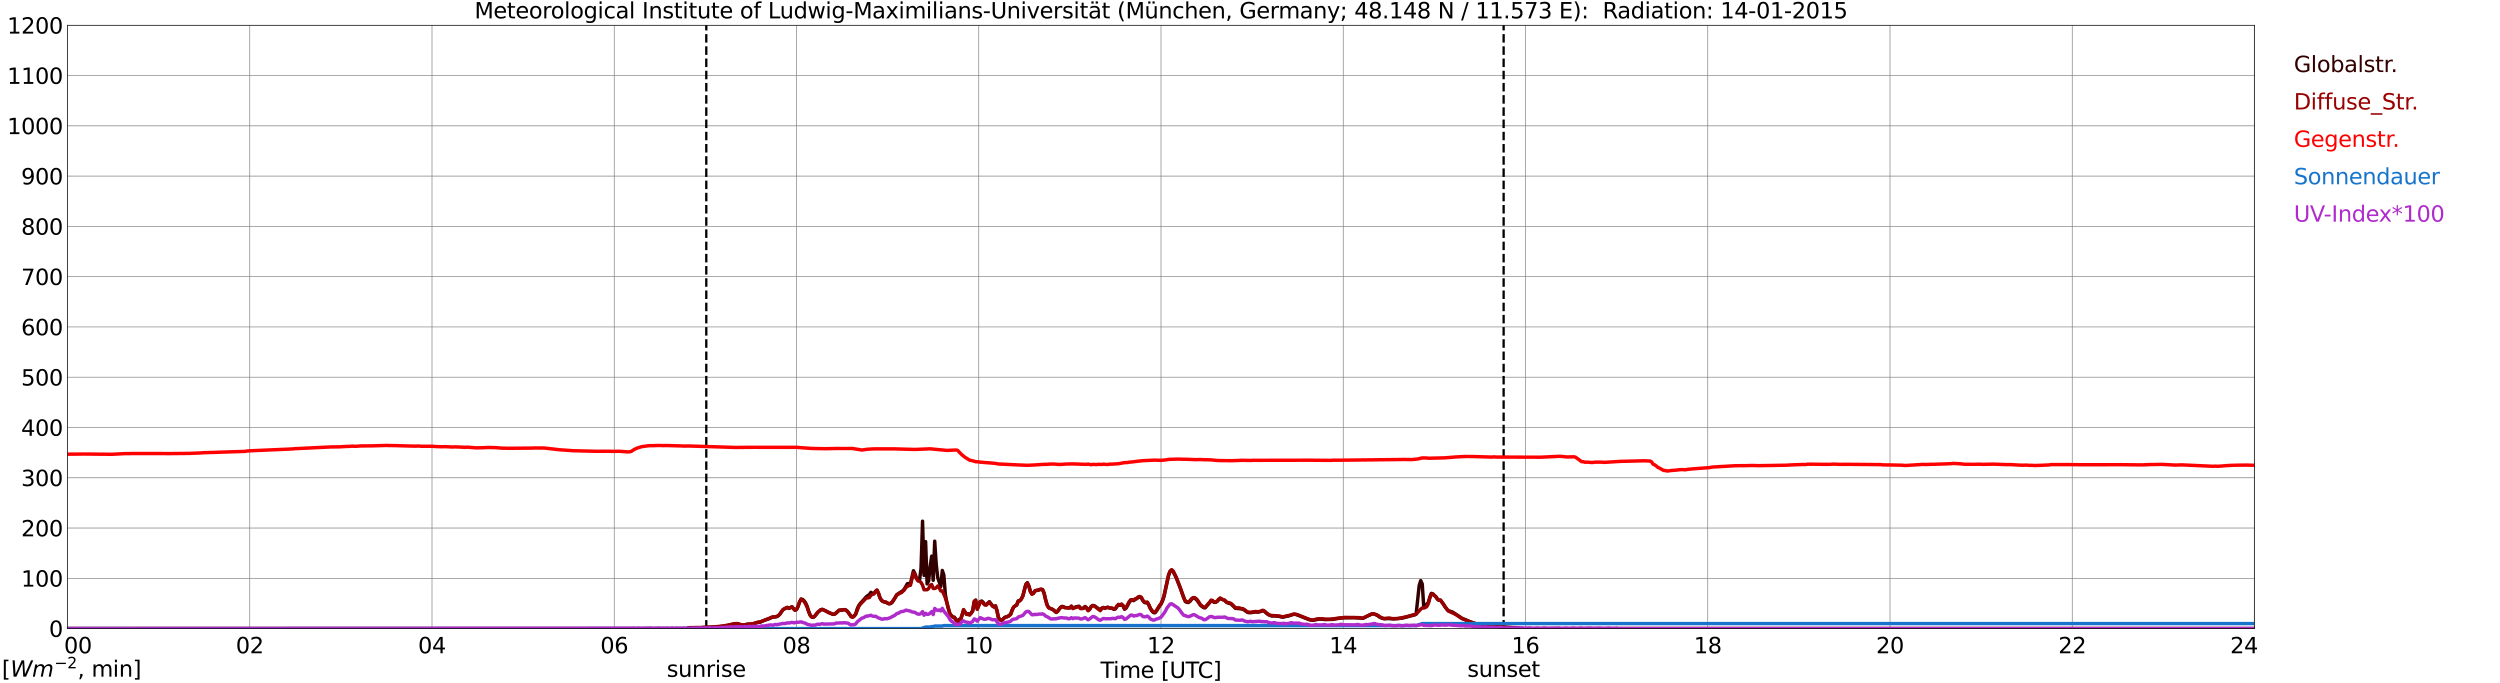 <?xml version="1.0" encoding="utf-8" standalone="no"?>
<!DOCTYPE svg PUBLIC "-//W3C//DTD SVG 1.1//EN"
  "http://www.w3.org/Graphics/SVG/1.1/DTD/svg11.dtd">
<svg xmlns:xlink="http://www.w3.org/1999/xlink" width="1085.4pt" height="296.64pt" viewBox="0 0 1085.4 296.64" xmlns="http://www.w3.org/2000/svg" version="1.1">
 <defs>
  <style type="text/css">*{stroke-linejoin: round; stroke-linecap: butt}</style>
 </defs>
 <g id="figure_1">
  <g id="patch_1">
   <path d="M 0 296.64 
L 1085.4 296.64 
L 1085.4 0 
L 0 0 
z
" style="fill: #ffffff"/>
  </g>
  <g id="axes_1">
   <g id="patch_2">
    <path d="M 29.306 272.909 
L 978.814 272.909 
L 978.814 10.976 
L 29.306 10.976 
z
" style="fill: #ffffff"/>
   </g>
   <g id="patch_3">
    <path d="M 978.814 272.909 
L 978.814 272.909 
L 978.814 10.976 
L 978.814 10.976 
z
" clip-path="url(#p257ecc4484)" style="fill: #d3d3d3; opacity: 0.25; stroke: #d3d3d3; stroke-linejoin: miter"/>
   </g>
   <g id="matplotlib.axis_1">
    <g id="xtick_1">
     <g id="line2d_1">
      <path d="M 29.306 272.909 
L 29.306 10.976 
" clip-path="url(#p257ecc4484)" style="fill: none; stroke: #808080; stroke-width: 0.3; stroke-linecap: square"/>
     </g>
     <g id="line2d_2"/>
     <g id="text_1">
      <!--    00 -->
      <g transform="translate(18.733 283.627) scale(0.095 -0.095)">
       <defs>
        <path id="DejaVuSans-20" transform="scale(0.016)"/>
        <path id="DejaVuSans-30" d="M 2034 4250 
Q 1547 4250 1301 3770 
Q 1056 3291 1056 2328 
Q 1056 1369 1301 889 
Q 1547 409 2034 409 
Q 2525 409 2770 889 
Q 3016 1369 3016 2328 
Q 3016 3291 2770 3770 
Q 2525 4250 2034 4250 
z
M 2034 4750 
Q 2819 4750 3233 4129 
Q 3647 3509 3647 2328 
Q 3647 1150 3233 529 
Q 2819 -91 2034 -91 
Q 1250 -91 836 529 
Q 422 1150 422 2328 
Q 422 3509 836 4129 
Q 1250 4750 2034 4750 
z
" transform="scale(0.016)"/>
       </defs>
       <use xlink:href="#DejaVuSans-20"/>
       <use xlink:href="#DejaVuSans-20" transform="translate(31.787 0)"/>
       <use xlink:href="#DejaVuSans-20" transform="translate(63.574 0)"/>
       <use xlink:href="#DejaVuSans-30" transform="translate(95.361 0)"/>
       <use xlink:href="#DejaVuSans-30" transform="translate(158.984 0)"/>
      </g>
     </g>
    </g>
    <g id="xtick_2">
     <g id="line2d_3">
      <path d="M 108.431 272.909 
L 108.431 10.976 
" clip-path="url(#p257ecc4484)" style="fill: none; stroke: #808080; stroke-width: 0.3; stroke-linecap: square"/>
     </g>
     <g id="line2d_4"/>
     <g id="text_2">
      <!-- 02 -->
      <g transform="translate(102.387 283.627) scale(0.095 -0.095)">
       <defs>
        <path id="DejaVuSans-32" d="M 1228 531 
L 3431 531 
L 3431 0 
L 469 0 
L 469 531 
Q 828 903 1448 1529 
Q 2069 2156 2228 2338 
Q 2531 2678 2651 2914 
Q 2772 3150 2772 3378 
Q 2772 3750 2511 3984 
Q 2250 4219 1831 4219 
Q 1534 4219 1204 4116 
Q 875 4013 500 3803 
L 500 4441 
Q 881 4594 1212 4672 
Q 1544 4750 1819 4750 
Q 2544 4750 2975 4387 
Q 3406 4025 3406 3419 
Q 3406 3131 3298 2873 
Q 3191 2616 2906 2266 
Q 2828 2175 2409 1742 
Q 1991 1309 1228 531 
z
" transform="scale(0.016)"/>
       </defs>
       <use xlink:href="#DejaVuSans-30"/>
       <use xlink:href="#DejaVuSans-32" transform="translate(63.623 0)"/>
      </g>
     </g>
    </g>
    <g id="xtick_3">
     <g id="line2d_5">
      <path d="M 187.557 272.909 
L 187.557 10.976 
" clip-path="url(#p257ecc4484)" style="fill: none; stroke: #808080; stroke-width: 0.3; stroke-linecap: square"/>
     </g>
     <g id="line2d_6"/>
     <g id="text_3">
      <!-- 04 -->
      <g transform="translate(181.513 283.627) scale(0.095 -0.095)">
       <defs>
        <path id="DejaVuSans-34" d="M 2419 4116 
L 825 1625 
L 2419 1625 
L 2419 4116 
z
M 2253 4666 
L 3047 4666 
L 3047 1625 
L 3713 1625 
L 3713 1100 
L 3047 1100 
L 3047 0 
L 2419 0 
L 2419 1100 
L 313 1100 
L 313 1709 
L 2253 4666 
z
" transform="scale(0.016)"/>
       </defs>
       <use xlink:href="#DejaVuSans-30"/>
       <use xlink:href="#DejaVuSans-34" transform="translate(63.623 0)"/>
      </g>
     </g>
    </g>
    <g id="xtick_4">
     <g id="line2d_7">
      <path d="M 266.683 272.909 
L 266.683 10.976 
" clip-path="url(#p257ecc4484)" style="fill: none; stroke: #808080; stroke-width: 0.3; stroke-linecap: square"/>
     </g>
     <g id="line2d_8"/>
     <g id="text_4">
      <!-- 06 -->
      <g transform="translate(260.638 283.627) scale(0.095 -0.095)">
       <defs>
        <path id="DejaVuSans-36" d="M 2113 2584 
Q 1688 2584 1439 2293 
Q 1191 2003 1191 1497 
Q 1191 994 1439 701 
Q 1688 409 2113 409 
Q 2538 409 2786 701 
Q 3034 994 3034 1497 
Q 3034 2003 2786 2293 
Q 2538 2584 2113 2584 
z
M 3366 4563 
L 3366 3988 
Q 3128 4100 2886 4159 
Q 2644 4219 2406 4219 
Q 1781 4219 1451 3797 
Q 1122 3375 1075 2522 
Q 1259 2794 1537 2939 
Q 1816 3084 2150 3084 
Q 2853 3084 3261 2657 
Q 3669 2231 3669 1497 
Q 3669 778 3244 343 
Q 2819 -91 2113 -91 
Q 1303 -91 875 529 
Q 447 1150 447 2328 
Q 447 3434 972 4092 
Q 1497 4750 2381 4750 
Q 2619 4750 2861 4703 
Q 3103 4656 3366 4563 
z
" transform="scale(0.016)"/>
       </defs>
       <use xlink:href="#DejaVuSans-30"/>
       <use xlink:href="#DejaVuSans-36" transform="translate(63.623 0)"/>
      </g>
     </g>
    </g>
    <g id="xtick_5">
     <g id="line2d_9">
      <path d="M 345.808 272.909 
L 345.808 10.976 
" clip-path="url(#p257ecc4484)" style="fill: none; stroke: #808080; stroke-width: 0.3; stroke-linecap: square"/>
     </g>
     <g id="line2d_10"/>
     <g id="text_5">
      <!-- 08 -->
      <g transform="translate(339.764 283.627) scale(0.095 -0.095)">
       <defs>
        <path id="DejaVuSans-38" d="M 2034 2216 
Q 1584 2216 1326 1975 
Q 1069 1734 1069 1313 
Q 1069 891 1326 650 
Q 1584 409 2034 409 
Q 2484 409 2743 651 
Q 3003 894 3003 1313 
Q 3003 1734 2745 1975 
Q 2488 2216 2034 2216 
z
M 1403 2484 
Q 997 2584 770 2862 
Q 544 3141 544 3541 
Q 544 4100 942 4425 
Q 1341 4750 2034 4750 
Q 2731 4750 3128 4425 
Q 3525 4100 3525 3541 
Q 3525 3141 3298 2862 
Q 3072 2584 2669 2484 
Q 3125 2378 3379 2068 
Q 3634 1759 3634 1313 
Q 3634 634 3220 271 
Q 2806 -91 2034 -91 
Q 1263 -91 848 271 
Q 434 634 434 1313 
Q 434 1759 690 2068 
Q 947 2378 1403 2484 
z
M 1172 3481 
Q 1172 3119 1398 2916 
Q 1625 2713 2034 2713 
Q 2441 2713 2670 2916 
Q 2900 3119 2900 3481 
Q 2900 3844 2670 4047 
Q 2441 4250 2034 4250 
Q 1625 4250 1398 4047 
Q 1172 3844 1172 3481 
z
" transform="scale(0.016)"/>
       </defs>
       <use xlink:href="#DejaVuSans-30"/>
       <use xlink:href="#DejaVuSans-38" transform="translate(63.623 0)"/>
      </g>
     </g>
    </g>
    <g id="xtick_6">
     <g id="line2d_11">
      <path d="M 424.934 272.909 
L 424.934 10.976 
" clip-path="url(#p257ecc4484)" style="fill: none; stroke: #808080; stroke-width: 0.3; stroke-linecap: square"/>
     </g>
     <g id="line2d_12"/>
     <g id="text_6">
      <!-- 10 -->
      <g transform="translate(418.89 283.627) scale(0.095 -0.095)">
       <defs>
        <path id="DejaVuSans-31" d="M 794 531 
L 1825 531 
L 1825 4091 
L 703 3866 
L 703 4441 
L 1819 4666 
L 2450 4666 
L 2450 531 
L 3481 531 
L 3481 0 
L 794 0 
L 794 531 
z
" transform="scale(0.016)"/>
       </defs>
       <use xlink:href="#DejaVuSans-31"/>
       <use xlink:href="#DejaVuSans-30" transform="translate(63.623 0)"/>
      </g>
     </g>
    </g>
    <g id="xtick_7">
     <g id="line2d_13">
      <path d="M 504.06 272.909 
L 504.06 10.976 
" clip-path="url(#p257ecc4484)" style="fill: none; stroke: #808080; stroke-width: 0.3; stroke-linecap: square"/>
     </g>
     <g id="line2d_14"/>
     <g id="text_7">
      <!-- 12 -->
      <g transform="translate(498.015 283.627) scale(0.095 -0.095)">
       <use xlink:href="#DejaVuSans-31"/>
       <use xlink:href="#DejaVuSans-32" transform="translate(63.623 0)"/>
      </g>
     </g>
    </g>
    <g id="xtick_8">
     <g id="line2d_15">
      <path d="M 583.185 272.909 
L 583.185 10.976 
" clip-path="url(#p257ecc4484)" style="fill: none; stroke: #808080; stroke-width: 0.3; stroke-linecap: square"/>
     </g>
     <g id="line2d_16"/>
     <g id="text_8">
      <!-- 14 -->
      <g transform="translate(577.141 283.627) scale(0.095 -0.095)">
       <use xlink:href="#DejaVuSans-31"/>
       <use xlink:href="#DejaVuSans-34" transform="translate(63.623 0)"/>
      </g>
     </g>
    </g>
    <g id="xtick_9">
     <g id="line2d_17">
      <path d="M 662.311 272.909 
L 662.311 10.976 
" clip-path="url(#p257ecc4484)" style="fill: none; stroke: #808080; stroke-width: 0.3; stroke-linecap: square"/>
     </g>
     <g id="line2d_18"/>
     <g id="text_9">
      <!-- 16 -->
      <g transform="translate(656.267 283.627) scale(0.095 -0.095)">
       <use xlink:href="#DejaVuSans-31"/>
       <use xlink:href="#DejaVuSans-36" transform="translate(63.623 0)"/>
      </g>
     </g>
    </g>
    <g id="xtick_10">
     <g id="line2d_19">
      <path d="M 741.437 272.909 
L 741.437 10.976 
" clip-path="url(#p257ecc4484)" style="fill: none; stroke: #808080; stroke-width: 0.3; stroke-linecap: square"/>
     </g>
     <g id="line2d_20"/>
     <g id="text_10">
      <!-- 18 -->
      <g transform="translate(735.392 283.627) scale(0.095 -0.095)">
       <use xlink:href="#DejaVuSans-31"/>
       <use xlink:href="#DejaVuSans-38" transform="translate(63.623 0)"/>
      </g>
     </g>
    </g>
    <g id="xtick_11">
     <g id="line2d_21">
      <path d="M 820.562 272.909 
L 820.562 10.976 
" clip-path="url(#p257ecc4484)" style="fill: none; stroke: #808080; stroke-width: 0.3; stroke-linecap: square"/>
     </g>
     <g id="line2d_22"/>
     <g id="text_11">
      <!-- 20 -->
      <g transform="translate(814.518 283.627) scale(0.095 -0.095)">
       <use xlink:href="#DejaVuSans-32"/>
       <use xlink:href="#DejaVuSans-30" transform="translate(63.623 0)"/>
      </g>
     </g>
    </g>
    <g id="xtick_12">
     <g id="line2d_23">
      <path d="M 899.688 272.909 
L 899.688 10.976 
" clip-path="url(#p257ecc4484)" style="fill: none; stroke: #808080; stroke-width: 0.3; stroke-linecap: square"/>
     </g>
     <g id="line2d_24"/>
     <g id="text_12">
      <!-- 22 -->
      <g transform="translate(893.644 283.627) scale(0.095 -0.095)">
       <use xlink:href="#DejaVuSans-32"/>
       <use xlink:href="#DejaVuSans-32" transform="translate(63.623 0)"/>
      </g>
     </g>
    </g>
    <g id="xtick_13">
     <g id="line2d_25">
      <path d="M 978.814 272.909 
L 978.814 10.976 
" clip-path="url(#p257ecc4484)" style="fill: none; stroke: #808080; stroke-width: 0.3; stroke-linecap: square"/>
     </g>
     <g id="line2d_26"/>
     <g id="text_13">
      <!-- 24    -->
      <g transform="translate(968.241 283.627) scale(0.095 -0.095)">
       <use xlink:href="#DejaVuSans-32"/>
       <use xlink:href="#DejaVuSans-34" transform="translate(63.623 0)"/>
       <use xlink:href="#DejaVuSans-20" transform="translate(127.246 0)"/>
       <use xlink:href="#DejaVuSans-20" transform="translate(159.033 0)"/>
       <use xlink:href="#DejaVuSans-20" transform="translate(190.82 0)"/>
      </g>
     </g>
    </g>
    <g id="text_14">
     <!-- Time [UTC] -->
     <g transform="translate(477.806 294.322) scale(0.095 -0.095)">
      <defs>
       <path id="DejaVuSans-54" d="M -19 4666 
L 3928 4666 
L 3928 4134 
L 2272 4134 
L 2272 0 
L 1638 0 
L 1638 4134 
L -19 4134 
L -19 4666 
z
" transform="scale(0.016)"/>
       <path id="DejaVuSans-69" d="M 603 3500 
L 1178 3500 
L 1178 0 
L 603 0 
L 603 3500 
z
M 603 4863 
L 1178 4863 
L 1178 4134 
L 603 4134 
L 603 4863 
z
" transform="scale(0.016)"/>
       <path id="DejaVuSans-6d" d="M 3328 2828 
Q 3544 3216 3844 3400 
Q 4144 3584 4550 3584 
Q 5097 3584 5394 3201 
Q 5691 2819 5691 2113 
L 5691 0 
L 5113 0 
L 5113 2094 
Q 5113 2597 4934 2840 
Q 4756 3084 4391 3084 
Q 3944 3084 3684 2787 
Q 3425 2491 3425 1978 
L 3425 0 
L 2847 0 
L 2847 2094 
Q 2847 2600 2669 2842 
Q 2491 3084 2119 3084 
Q 1678 3084 1418 2786 
Q 1159 2488 1159 1978 
L 1159 0 
L 581 0 
L 581 3500 
L 1159 3500 
L 1159 2956 
Q 1356 3278 1631 3431 
Q 1906 3584 2284 3584 
Q 2666 3584 2933 3390 
Q 3200 3197 3328 2828 
z
" transform="scale(0.016)"/>
       <path id="DejaVuSans-65" d="M 3597 1894 
L 3597 1613 
L 953 1613 
Q 991 1019 1311 708 
Q 1631 397 2203 397 
Q 2534 397 2845 478 
Q 3156 559 3463 722 
L 3463 178 
Q 3153 47 2828 -22 
Q 2503 -91 2169 -91 
Q 1331 -91 842 396 
Q 353 884 353 1716 
Q 353 2575 817 3079 
Q 1281 3584 2069 3584 
Q 2775 3584 3186 3129 
Q 3597 2675 3597 1894 
z
M 3022 2063 
Q 3016 2534 2758 2815 
Q 2500 3097 2075 3097 
Q 1594 3097 1305 2825 
Q 1016 2553 972 2059 
L 3022 2063 
z
" transform="scale(0.016)"/>
       <path id="DejaVuSans-5b" d="M 550 4863 
L 1875 4863 
L 1875 4416 
L 1125 4416 
L 1125 -397 
L 1875 -397 
L 1875 -844 
L 550 -844 
L 550 4863 
z
" transform="scale(0.016)"/>
       <path id="DejaVuSans-55" d="M 556 4666 
L 1191 4666 
L 1191 1831 
Q 1191 1081 1462 751 
Q 1734 422 2344 422 
Q 2950 422 3222 751 
Q 3494 1081 3494 1831 
L 3494 4666 
L 4128 4666 
L 4128 1753 
Q 4128 841 3676 375 
Q 3225 -91 2344 -91 
Q 1459 -91 1007 375 
Q 556 841 556 1753 
L 556 4666 
z
" transform="scale(0.016)"/>
       <path id="DejaVuSans-43" d="M 4122 4306 
L 4122 3641 
Q 3803 3938 3442 4084 
Q 3081 4231 2675 4231 
Q 1875 4231 1450 3742 
Q 1025 3253 1025 2328 
Q 1025 1406 1450 917 
Q 1875 428 2675 428 
Q 3081 428 3442 575 
Q 3803 722 4122 1019 
L 4122 359 
Q 3791 134 3420 21 
Q 3050 -91 2638 -91 
Q 1578 -91 968 557 
Q 359 1206 359 2328 
Q 359 3453 968 4101 
Q 1578 4750 2638 4750 
Q 3056 4750 3426 4639 
Q 3797 4528 4122 4306 
z
" transform="scale(0.016)"/>
       <path id="DejaVuSans-5d" d="M 1947 4863 
L 1947 -844 
L 622 -844 
L 622 -397 
L 1369 -397 
L 1369 4416 
L 622 4416 
L 622 4863 
L 1947 4863 
z
" transform="scale(0.016)"/>
      </defs>
      <use xlink:href="#DejaVuSans-54"/>
      <use xlink:href="#DejaVuSans-69" transform="translate(57.959 0)"/>
      <use xlink:href="#DejaVuSans-6d" transform="translate(85.742 0)"/>
      <use xlink:href="#DejaVuSans-65" transform="translate(183.154 0)"/>
      <use xlink:href="#DejaVuSans-20" transform="translate(244.678 0)"/>
      <use xlink:href="#DejaVuSans-5b" transform="translate(276.465 0)"/>
      <use xlink:href="#DejaVuSans-55" transform="translate(315.479 0)"/>
      <use xlink:href="#DejaVuSans-54" transform="translate(388.672 0)"/>
      <use xlink:href="#DejaVuSans-43" transform="translate(443.881 0)"/>
      <use xlink:href="#DejaVuSans-5d" transform="translate(513.705 0)"/>
     </g>
    </g>
   </g>
   <g id="matplotlib.axis_2">
    <g id="ytick_1">
     <g id="line2d_27">
      <path d="M 29.306 272.909 
L 978.814 272.909 
" clip-path="url(#p257ecc4484)" style="fill: none; stroke: #808080; stroke-width: 0.3; stroke-linecap: square"/>
     </g>
     <g id="line2d_28"/>
     <g id="text_15">
      <!-- 0 -->
      <g transform="translate(21.261 276.518) scale(0.095 -0.095)">
       <use xlink:href="#DejaVuSans-30"/>
      </g>
     </g>
    </g>
    <g id="ytick_2">
     <g id="line2d_29">
      <path d="M 29.306 251.081 
L 978.814 251.081 
" clip-path="url(#p257ecc4484)" style="fill: none; stroke: #808080; stroke-width: 0.3; stroke-linecap: square"/>
     </g>
     <g id="line2d_30"/>
     <g id="text_16">
      <!-- 100 -->
      <g transform="translate(9.173 254.69) scale(0.095 -0.095)">
       <use xlink:href="#DejaVuSans-31"/>
       <use xlink:href="#DejaVuSans-30" transform="translate(63.623 0)"/>
       <use xlink:href="#DejaVuSans-30" transform="translate(127.246 0)"/>
      </g>
     </g>
    </g>
    <g id="ytick_3">
     <g id="line2d_31">
      <path d="M 29.306 229.253 
L 978.814 229.253 
" clip-path="url(#p257ecc4484)" style="fill: none; stroke: #808080; stroke-width: 0.3; stroke-linecap: square"/>
     </g>
     <g id="line2d_32"/>
     <g id="text_17">
      <!-- 200 -->
      <g transform="translate(9.173 232.863) scale(0.095 -0.095)">
       <use xlink:href="#DejaVuSans-32"/>
       <use xlink:href="#DejaVuSans-30" transform="translate(63.623 0)"/>
       <use xlink:href="#DejaVuSans-30" transform="translate(127.246 0)"/>
      </g>
     </g>
    </g>
    <g id="ytick_4">
     <g id="line2d_33">
      <path d="M 29.306 207.426 
L 978.814 207.426 
" clip-path="url(#p257ecc4484)" style="fill: none; stroke: #808080; stroke-width: 0.3; stroke-linecap: square"/>
     </g>
     <g id="line2d_34"/>
     <g id="text_18">
      <!-- 300 -->
      <g transform="translate(9.173 211.035) scale(0.095 -0.095)">
       <defs>
        <path id="DejaVuSans-33" d="M 2597 2516 
Q 3050 2419 3304 2112 
Q 3559 1806 3559 1356 
Q 3559 666 3084 287 
Q 2609 -91 1734 -91 
Q 1441 -91 1130 -33 
Q 819 25 488 141 
L 488 750 
Q 750 597 1062 519 
Q 1375 441 1716 441 
Q 2309 441 2620 675 
Q 2931 909 2931 1356 
Q 2931 1769 2642 2001 
Q 2353 2234 1838 2234 
L 1294 2234 
L 1294 2753 
L 1863 2753 
Q 2328 2753 2575 2939 
Q 2822 3125 2822 3475 
Q 2822 3834 2567 4026 
Q 2313 4219 1838 4219 
Q 1578 4219 1281 4162 
Q 984 4106 628 3988 
L 628 4550 
Q 988 4650 1302 4700 
Q 1616 4750 1894 4750 
Q 2613 4750 3031 4423 
Q 3450 4097 3450 3541 
Q 3450 3153 3228 2886 
Q 3006 2619 2597 2516 
z
" transform="scale(0.016)"/>
       </defs>
       <use xlink:href="#DejaVuSans-33"/>
       <use xlink:href="#DejaVuSans-30" transform="translate(63.623 0)"/>
       <use xlink:href="#DejaVuSans-30" transform="translate(127.246 0)"/>
      </g>
     </g>
    </g>
    <g id="ytick_5">
     <g id="line2d_35">
      <path d="M 29.306 185.598 
L 978.814 185.598 
" clip-path="url(#p257ecc4484)" style="fill: none; stroke: #808080; stroke-width: 0.3; stroke-linecap: square"/>
     </g>
     <g id="line2d_36"/>
     <g id="text_19">
      <!-- 400 -->
      <g transform="translate(9.173 189.207) scale(0.095 -0.095)">
       <use xlink:href="#DejaVuSans-34"/>
       <use xlink:href="#DejaVuSans-30" transform="translate(63.623 0)"/>
       <use xlink:href="#DejaVuSans-30" transform="translate(127.246 0)"/>
      </g>
     </g>
    </g>
    <g id="ytick_6">
     <g id="line2d_37">
      <path d="M 29.306 163.77 
L 978.814 163.77 
" clip-path="url(#p257ecc4484)" style="fill: none; stroke: #808080; stroke-width: 0.3; stroke-linecap: square"/>
     </g>
     <g id="line2d_38"/>
     <g id="text_20">
      <!-- 500 -->
      <g transform="translate(9.173 167.379) scale(0.095 -0.095)">
       <defs>
        <path id="DejaVuSans-35" d="M 691 4666 
L 3169 4666 
L 3169 4134 
L 1269 4134 
L 1269 2991 
Q 1406 3038 1543 3061 
Q 1681 3084 1819 3084 
Q 2600 3084 3056 2656 
Q 3513 2228 3513 1497 
Q 3513 744 3044 326 
Q 2575 -91 1722 -91 
Q 1428 -91 1123 -41 
Q 819 9 494 109 
L 494 744 
Q 775 591 1075 516 
Q 1375 441 1709 441 
Q 2250 441 2565 725 
Q 2881 1009 2881 1497 
Q 2881 1984 2565 2268 
Q 2250 2553 1709 2553 
Q 1456 2553 1204 2497 
Q 953 2441 691 2322 
L 691 4666 
z
" transform="scale(0.016)"/>
       </defs>
       <use xlink:href="#DejaVuSans-35"/>
       <use xlink:href="#DejaVuSans-30" transform="translate(63.623 0)"/>
       <use xlink:href="#DejaVuSans-30" transform="translate(127.246 0)"/>
      </g>
     </g>
    </g>
    <g id="ytick_7">
     <g id="line2d_39">
      <path d="M 29.306 141.942 
L 978.814 141.942 
" clip-path="url(#p257ecc4484)" style="fill: none; stroke: #808080; stroke-width: 0.3; stroke-linecap: square"/>
     </g>
     <g id="line2d_40"/>
     <g id="text_21">
      <!-- 600 -->
      <g transform="translate(9.173 145.551) scale(0.095 -0.095)">
       <use xlink:href="#DejaVuSans-36"/>
       <use xlink:href="#DejaVuSans-30" transform="translate(63.623 0)"/>
       <use xlink:href="#DejaVuSans-30" transform="translate(127.246 0)"/>
      </g>
     </g>
    </g>
    <g id="ytick_8">
     <g id="line2d_41">
      <path d="M 29.306 120.114 
L 978.814 120.114 
" clip-path="url(#p257ecc4484)" style="fill: none; stroke: #808080; stroke-width: 0.3; stroke-linecap: square"/>
     </g>
     <g id="line2d_42"/>
     <g id="text_22">
      <!-- 700 -->
      <g transform="translate(9.173 123.724) scale(0.095 -0.095)">
       <defs>
        <path id="DejaVuSans-37" d="M 525 4666 
L 3525 4666 
L 3525 4397 
L 1831 0 
L 1172 0 
L 2766 4134 
L 525 4134 
L 525 4666 
z
" transform="scale(0.016)"/>
       </defs>
       <use xlink:href="#DejaVuSans-37"/>
       <use xlink:href="#DejaVuSans-30" transform="translate(63.623 0)"/>
       <use xlink:href="#DejaVuSans-30" transform="translate(127.246 0)"/>
      </g>
     </g>
    </g>
    <g id="ytick_9">
     <g id="line2d_43">
      <path d="M 29.306 98.287 
L 978.814 98.287 
" clip-path="url(#p257ecc4484)" style="fill: none; stroke: #808080; stroke-width: 0.3; stroke-linecap: square"/>
     </g>
     <g id="line2d_44"/>
     <g id="text_23">
      <!-- 800 -->
      <g transform="translate(9.173 101.896) scale(0.095 -0.095)">
       <use xlink:href="#DejaVuSans-38"/>
       <use xlink:href="#DejaVuSans-30" transform="translate(63.623 0)"/>
       <use xlink:href="#DejaVuSans-30" transform="translate(127.246 0)"/>
      </g>
     </g>
    </g>
    <g id="ytick_10">
     <g id="line2d_45">
      <path d="M 29.306 76.459 
L 978.814 76.459 
" clip-path="url(#p257ecc4484)" style="fill: none; stroke: #808080; stroke-width: 0.3; stroke-linecap: square"/>
     </g>
     <g id="line2d_46"/>
     <g id="text_24">
      <!-- 900 -->
      <g transform="translate(9.173 80.068) scale(0.095 -0.095)">
       <defs>
        <path id="DejaVuSans-39" d="M 703 97 
L 703 672 
Q 941 559 1184 500 
Q 1428 441 1663 441 
Q 2288 441 2617 861 
Q 2947 1281 2994 2138 
Q 2813 1869 2534 1725 
Q 2256 1581 1919 1581 
Q 1219 1581 811 2004 
Q 403 2428 403 3163 
Q 403 3881 828 4315 
Q 1253 4750 1959 4750 
Q 2769 4750 3195 4129 
Q 3622 3509 3622 2328 
Q 3622 1225 3098 567 
Q 2575 -91 1691 -91 
Q 1453 -91 1209 -44 
Q 966 3 703 97 
z
M 1959 2075 
Q 2384 2075 2632 2365 
Q 2881 2656 2881 3163 
Q 2881 3666 2632 3958 
Q 2384 4250 1959 4250 
Q 1534 4250 1286 3958 
Q 1038 3666 1038 3163 
Q 1038 2656 1286 2365 
Q 1534 2075 1959 2075 
z
" transform="scale(0.016)"/>
       </defs>
       <use xlink:href="#DejaVuSans-39"/>
       <use xlink:href="#DejaVuSans-30" transform="translate(63.623 0)"/>
       <use xlink:href="#DejaVuSans-30" transform="translate(127.246 0)"/>
      </g>
     </g>
    </g>
    <g id="ytick_11">
     <g id="line2d_47">
      <path d="M 29.306 54.631 
L 978.814 54.631 
" clip-path="url(#p257ecc4484)" style="fill: none; stroke: #808080; stroke-width: 0.3; stroke-linecap: square"/>
     </g>
     <g id="line2d_48"/>
     <g id="text_25">
      <!-- 1000 -->
      <g transform="translate(3.128 58.24) scale(0.095 -0.095)">
       <use xlink:href="#DejaVuSans-31"/>
       <use xlink:href="#DejaVuSans-30" transform="translate(63.623 0)"/>
       <use xlink:href="#DejaVuSans-30" transform="translate(127.246 0)"/>
       <use xlink:href="#DejaVuSans-30" transform="translate(190.869 0)"/>
      </g>
     </g>
    </g>
    <g id="ytick_12">
     <g id="line2d_49">
      <path d="M 29.306 32.803 
L 978.814 32.803 
" clip-path="url(#p257ecc4484)" style="fill: none; stroke: #808080; stroke-width: 0.3; stroke-linecap: square"/>
     </g>
     <g id="line2d_50"/>
     <g id="text_26">
      <!-- 1100 -->
      <g transform="translate(3.128 36.413) scale(0.095 -0.095)">
       <use xlink:href="#DejaVuSans-31"/>
       <use xlink:href="#DejaVuSans-31" transform="translate(63.623 0)"/>
       <use xlink:href="#DejaVuSans-30" transform="translate(127.246 0)"/>
       <use xlink:href="#DejaVuSans-30" transform="translate(190.869 0)"/>
      </g>
     </g>
    </g>
    <g id="ytick_13">
     <g id="line2d_51">
      <path d="M 29.306 10.976 
L 978.814 10.976 
" clip-path="url(#p257ecc4484)" style="fill: none; stroke: #808080; stroke-width: 0.3; stroke-linecap: square"/>
     </g>
     <g id="line2d_52"/>
     <g id="text_27">
      <!-- 1200 -->
      <g transform="translate(3.128 14.585) scale(0.095 -0.095)">
       <use xlink:href="#DejaVuSans-31"/>
       <use xlink:href="#DejaVuSans-32" transform="translate(63.623 0)"/>
       <use xlink:href="#DejaVuSans-30" transform="translate(127.246 0)"/>
       <use xlink:href="#DejaVuSans-30" transform="translate(190.869 0)"/>
      </g>
     </g>
    </g>
   </g>
   <g id="line2d_53">
    <path d="M 306.641 272.909 
L 306.641 10.976 
" clip-path="url(#p257ecc4484)" style="fill: none; stroke-dasharray: 3.7,1.6; stroke-dashoffset: 0; stroke: #000000"/>
   </g>
   <g id="line2d_54">
    <path d="M 652.816 272.909 
L 652.816 10.976 
" clip-path="url(#p257ecc4484)" style="fill: none; stroke-dasharray: 3.7,1.6; stroke-dashoffset: 0; stroke: #000000"/>
   </g>
   <g id="line2d_55">
    <path d="M 29.306 272.909 
L 298.333 272.909 
L 298.992 272.522 
L 299.652 272.612 
L 300.311 272.553 
L 301.63 272.612 
L 302.289 272.522 
L 304.267 272.581 
L 305.586 272.433 
L 312.18 272.108 
L 313.499 271.9 
L 314.158 271.9 
L 316.796 271.337 
L 319.433 270.805 
L 320.752 270.981 
L 321.411 271.25 
L 322.73 271.396 
L 324.708 270.981 
L 325.368 271.071 
L 326.686 270.894 
L 327.346 270.776 
L 328.665 270.331 
L 329.324 270.154 
L 329.983 270.124 
L 331.961 269.294 
L 332.621 268.997 
L 333.28 268.879 
L 335.258 267.991 
L 337.236 267.725 
L 337.896 267.341 
L 338.555 266.688 
L 339.874 264.793 
L 340.533 264.32 
L 341.852 263.756 
L 342.512 264.141 
L 343.83 263.46 
L 345.149 264.942 
L 345.808 264.614 
L 346.468 263.311 
L 347.127 261.358 
L 347.787 260.083 
L 348.446 260.231 
L 349.105 260.823 
L 349.765 261.772 
L 350.424 263.224 
L 351.083 265.385 
L 351.743 267.072 
L 352.402 267.873 
L 353.062 268.05 
L 353.721 267.548 
L 355.04 265.889 
L 356.359 264.763 
L 357.018 264.555 
L 361.634 266.747 
L 362.293 266.688 
L 362.952 266.273 
L 364.271 264.942 
L 366.909 264.673 
L 367.568 265.06 
L 368.227 265.769 
L 369.546 267.607 
L 370.206 267.755 
L 370.865 267.369 
L 371.524 266.539 
L 372.184 264.289 
L 372.843 262.896 
L 373.502 261.98 
L 374.821 260.556 
L 376.14 259.046 
L 377.459 258.099 
L 378.118 257.182 
L 378.777 257.625 
L 379.437 257.773 
L 380.096 256.826 
L 380.756 256.263 
L 381.415 257.597 
L 382.074 259.609 
L 382.734 260.646 
L 383.393 261.15 
L 384.053 261.386 
L 384.712 261.475 
L 385.371 261.921 
L 386.031 262.187 
L 386.69 262.039 
L 387.349 261.534 
L 388.668 259.461 
L 389.328 258.188 
L 391.965 256.47 
L 392.624 255.73 
L 393.943 253.419 
L 394.603 253.36 
L 395.262 253.419 
L 396.581 247.792 
L 397.24 249.095 
L 397.899 250.961 
L 398.559 251.88 
L 399.218 251.88 
L 399.878 246.785 
L 400.537 226.291 
L 401.196 249.806 
L 401.856 235.147 
L 402.515 253.508 
L 403.175 252.236 
L 403.834 245.897 
L 404.493 241.455 
L 405.153 251.939 
L 405.812 234.968 
L 406.471 245.009 
L 407.131 250.813 
L 408.45 254.635 
L 409.109 247.674 
L 409.768 249.599 
L 410.428 258.099 
L 411.087 261.593 
L 411.746 264.32 
L 412.406 266.481 
L 413.065 267.341 
L 413.725 267.902 
L 414.384 267.96 
L 415.043 269.087 
L 415.703 269.65 
L 416.362 268.938 
L 417.022 269.266 
L 418.34 264.942 
L 419.659 266.718 
L 420.318 266.481 
L 420.978 266.777 
L 421.637 266.214 
L 422.297 265.295 
L 422.956 261.445 
L 423.615 260.498 
L 424.275 264.348 
L 424.934 262.955 
L 425.593 261.15 
L 426.253 260.943 
L 426.912 261.565 
L 427.572 262.512 
L 428.231 262.571 
L 429.55 261.237 
L 430.869 262.955 
L 431.528 263.518 
L 432.187 263.016 
L 432.847 265.001 
L 433.506 268.139 
L 434.165 269.028 
L 434.825 269.266 
L 435.484 268.82 
L 436.144 268.109 
L 436.803 267.814 
L 437.462 267.666 
L 438.781 266.718 
L 439.44 264.763 
L 440.1 263.518 
L 441.419 262.571 
L 442.078 260.884 
L 442.737 260.794 
L 443.397 260.024 
L 444.056 258.751 
L 445.375 253.685 
L 446.034 252.976 
L 446.694 254.368 
L 447.353 256.706 
L 448.012 257.863 
L 448.672 257.566 
L 449.331 256.588 
L 449.991 256.291 
L 450.65 256.322 
L 451.309 256.025 
L 451.969 255.907 
L 452.628 256.056 
L 453.287 257.477 
L 453.947 260.29 
L 454.606 262.602 
L 455.266 263.815 
L 457.244 264.763 
L 458.563 265.83 
L 459.222 265.236 
L 460.541 263.549 
L 461.2 263.252 
L 462.519 263.785 
L 463.838 263.874 
L 464.497 263.905 
L 465.156 263.193 
L 465.816 264.023 
L 467.134 263.46 
L 468.453 263.193 
L 469.113 264.023 
L 469.772 264.141 
L 470.431 264.023 
L 471.091 263.311 
L 471.75 263.844 
L 472.409 264.911 
L 473.069 264.466 
L 473.728 263.311 
L 474.388 262.868 
L 475.047 262.955 
L 477.685 264.793 
L 478.344 264.023 
L 479.003 263.785 
L 479.663 264.051 
L 480.981 263.636 
L 481.641 263.964 
L 482.96 264.141 
L 483.619 264.555 
L 484.278 264.348 
L 484.938 263.311 
L 485.597 262.661 
L 486.256 262.837 
L 486.916 262.423 
L 487.575 263.045 
L 488.235 264.527 
L 488.894 264.051 
L 490.213 261.652 
L 490.872 260.735 
L 491.532 260.587 
L 492.191 260.764 
L 492.85 260.262 
L 493.51 259.934 
L 494.169 259.402 
L 494.828 259.194 
L 495.488 259.461 
L 496.147 260.677 
L 496.807 261.534 
L 497.466 261.742 
L 498.125 261.593 
L 498.785 262.748 
L 499.444 264.258 
L 500.103 265.267 
L 500.763 265.948 
L 501.422 266.066 
L 502.082 265.326 
L 503.4 263.134 
L 504.06 262.305 
L 504.719 260.912 
L 505.379 258.9 
L 507.357 249.837 
L 508.016 248.088 
L 508.675 247.615 
L 509.335 248.178 
L 510.654 250.784 
L 511.972 254.13 
L 514.61 261.15 
L 515.269 261.506 
L 515.929 261.593 
L 516.588 261.15 
L 517.247 260.29 
L 517.907 259.727 
L 518.566 259.668 
L 519.226 260.142 
L 519.885 260.853 
L 521.204 262.809 
L 522.522 263.815 
L 523.182 263.933 
L 525.16 261.683 
L 525.819 260.823 
L 526.479 260.943 
L 527.138 261.534 
L 527.797 261.475 
L 528.457 261.12 
L 529.116 260.349 
L 529.776 259.875 
L 531.094 260.439 
L 531.754 260.646 
L 532.413 261.416 
L 533.073 261.772 
L 534.391 262.156 
L 535.71 263.401 
L 536.369 264.112 
L 538.348 264.258 
L 539.666 264.496 
L 541.644 265.858 
L 542.304 266.007 
L 542.963 266.007 
L 544.941 265.71 
L 546.26 265.741 
L 547.579 265.415 
L 548.238 265.177 
L 548.898 265.385 
L 550.216 266.539 
L 550.876 266.985 
L 552.195 267.458 
L 553.513 267.399 
L 555.491 267.635 
L 556.151 267.843 
L 556.81 267.932 
L 557.47 267.873 
L 558.129 267.666 
L 559.448 267.428 
L 560.766 266.985 
L 561.426 266.747 
L 562.085 266.718 
L 562.745 266.806 
L 565.382 267.843 
L 566.701 268.375 
L 568.679 269.117 
L 569.998 269.353 
L 572.635 268.79 
L 573.954 268.851 
L 575.273 268.997 
L 578.57 268.91 
L 581.867 268.347 
L 583.185 268.257 
L 584.504 268.229 
L 587.801 268.168 
L 591.757 268.436 
L 594.395 267.133 
L 595.714 266.57 
L 596.373 266.539 
L 597.692 267.044 
L 598.351 267.428 
L 599.011 267.96 
L 600.329 268.495 
L 600.989 268.644 
L 602.967 268.554 
L 604.286 268.644 
L 604.945 268.731 
L 608.901 268.347 
L 614.176 266.954 
L 614.836 266.57 
L 616.154 254.22 
L 616.814 252.087 
L 617.473 253.508 
L 618.133 263.401 
L 618.792 263.016 
L 620.111 261.593 
L 620.77 259.253 
L 621.429 257.625 
L 622.089 257.802 
L 622.748 258.544 
L 623.408 259.077 
L 624.067 260.083 
L 624.726 260.587 
L 625.386 260.556 
L 626.705 262.246 
L 627.364 263.46 
L 628.683 265.06 
L 630.661 265.741 
L 634.617 268.347 
L 635.276 268.703 
L 635.936 268.91 
L 637.914 269.798 
L 641.87 271.278 
L 642.53 271.309 
L 643.848 271.545 
L 645.167 271.665 
L 649.783 271.931 
L 654.399 272.433 
L 655.717 272.464 
L 657.036 272.612 
L 659.014 272.612 
L 659.674 272.909 
L 978.154 272.909 
L 978.154 272.909 
" clip-path="url(#p257ecc4484)" style="fill: none; stroke: #330000; stroke-width: 1.5; stroke-linecap: square"/>
   </g>
   <g id="line2d_56">
    <path d="M 29.306 272.909 
L 298.333 272.909 
L 298.992 272.505 
L 304.267 272.42 
L 306.905 272.295 
L 308.224 272.295 
L 312.839 271.916 
L 316.136 271.414 
L 317.455 271.077 
L 318.774 270.783 
L 320.093 270.7 
L 322.071 271.287 
L 322.73 271.328 
L 325.368 270.909 
L 326.686 270.824 
L 329.324 270.069 
L 329.983 270.028 
L 333.94 268.476 
L 335.258 267.886 
L 336.577 267.803 
L 337.236 267.635 
L 337.896 267.299 
L 338.555 266.627 
L 339.874 264.739 
L 341.193 263.942 
L 341.852 263.689 
L 342.512 264.11 
L 343.83 263.438 
L 344.49 264.276 
L 345.149 264.907 
L 345.808 264.612 
L 346.468 263.311 
L 347.127 261.382 
L 347.787 260.205 
L 348.446 260.5 
L 349.105 261.17 
L 349.765 262.22 
L 350.424 263.606 
L 351.083 265.579 
L 351.743 267.131 
L 352.402 267.886 
L 353.062 268.013 
L 353.721 267.509 
L 355.04 265.789 
L 356.359 264.697 
L 357.018 264.612 
L 358.337 265.116 
L 359.655 265.957 
L 361.634 266.67 
L 362.293 266.627 
L 364.271 264.99 
L 364.93 264.865 
L 365.59 264.948 
L 366.249 264.697 
L 366.909 264.697 
L 367.568 265.158 
L 368.227 265.872 
L 369.546 267.803 
L 370.206 268.013 
L 370.865 267.509 
L 371.524 266.627 
L 372.843 263.311 
L 373.502 262.346 
L 376.14 259.618 
L 376.799 259.576 
L 377.459 259.408 
L 378.118 258.4 
L 379.437 257.771 
L 380.096 256.721 
L 380.756 256.176 
L 381.415 257.603 
L 382.074 259.618 
L 382.734 260.668 
L 383.393 261.128 
L 384.712 261.465 
L 385.371 261.884 
L 386.031 262.052 
L 386.69 261.927 
L 387.349 261.296 
L 388.668 259.408 
L 389.328 258.317 
L 389.987 258.022 
L 390.646 257.518 
L 391.306 257.35 
L 392.624 256.134 
L 393.284 255.043 
L 394.603 254.202 
L 395.262 254.119 
L 396.581 248.663 
L 397.24 249.627 
L 397.899 251.264 
L 398.559 252.229 
L 399.218 252.356 
L 399.878 252.901 
L 400.537 254.076 
L 401.196 256.049 
L 402.515 256.049 
L 403.175 255.545 
L 403.834 254.119 
L 404.493 253.783 
L 405.153 255.462 
L 405.812 255.503 
L 406.471 255.167 
L 407.131 254.412 
L 407.79 255.294 
L 408.45 256.553 
L 409.109 256.595 
L 409.768 257.939 
L 410.428 259.576 
L 411.087 261.674 
L 412.406 266.459 
L 413.725 267.971 
L 414.384 268.139 
L 415.043 269.187 
L 415.703 269.733 
L 416.362 269.733 
L 417.022 268.895 
L 417.681 267.048 
L 418.34 264.656 
L 419.659 266.753 
L 420.318 266.795 
L 420.978 267.048 
L 422.297 265.158 
L 422.956 261.002 
L 423.615 260.836 
L 424.275 264.529 
L 425.593 261.213 
L 426.253 261.338 
L 427.572 262.639 
L 428.231 262.682 
L 428.89 261.884 
L 429.55 261.465 
L 430.869 263.143 
L 431.528 263.479 
L 432.187 263.143 
L 432.847 265.367 
L 433.506 268.39 
L 434.165 269.146 
L 434.825 269.355 
L 435.484 268.853 
L 436.144 268.139 
L 437.462 267.677 
L 438.122 267.341 
L 438.781 266.753 
L 439.44 264.99 
L 440.1 263.564 
L 440.759 263.06 
L 441.419 262.724 
L 442.078 261.002 
L 442.737 260.877 
L 443.397 260.164 
L 444.056 258.863 
L 445.375 253.908 
L 446.034 253.152 
L 446.694 254.539 
L 447.353 256.889 
L 448.012 257.981 
L 448.672 257.645 
L 449.331 256.512 
L 450.65 256.217 
L 451.309 255.925 
L 451.969 255.757 
L 452.628 255.925 
L 453.287 257.518 
L 453.947 260.373 
L 454.606 262.682 
L 455.266 263.857 
L 455.925 264.152 
L 456.584 264.32 
L 457.244 264.697 
L 458.563 265.913 
L 459.222 265.452 
L 459.881 264.444 
L 460.541 263.689 
L 461.2 263.438 
L 462.519 263.898 
L 463.178 263.857 
L 463.838 264.025 
L 464.497 263.898 
L 465.156 263.185 
L 465.816 264.234 
L 466.475 263.898 
L 467.134 263.774 
L 467.794 263.438 
L 468.453 263.438 
L 469.113 264.234 
L 469.772 264.234 
L 470.431 264.066 
L 471.091 263.479 
L 471.75 264.11 
L 472.409 265.158 
L 473.069 264.656 
L 473.728 263.479 
L 474.388 262.975 
L 475.047 263.06 
L 477.685 265.116 
L 478.344 264.234 
L 479.003 263.774 
L 479.663 264.066 
L 480.322 263.815 
L 480.981 263.689 
L 481.641 263.942 
L 482.3 263.942 
L 482.96 264.066 
L 483.619 264.444 
L 484.278 264.152 
L 484.938 263.06 
L 485.597 262.388 
L 486.256 262.639 
L 486.916 262.261 
L 487.575 262.892 
L 488.235 264.276 
L 488.894 263.774 
L 490.213 261.255 
L 490.872 260.415 
L 491.532 260.332 
L 492.191 260.541 
L 492.85 259.995 
L 493.51 259.744 
L 494.169 259.155 
L 494.828 258.946 
L 495.488 259.282 
L 496.147 260.583 
L 496.807 261.296 
L 497.466 261.465 
L 498.125 261.423 
L 498.785 262.556 
L 499.444 264.066 
L 500.103 265.033 
L 500.763 265.662 
L 501.422 265.789 
L 502.082 265.033 
L 503.4 262.892 
L 504.06 262.052 
L 504.719 260.624 
L 505.379 258.568 
L 507.357 249.501 
L 508.016 247.905 
L 508.675 247.318 
L 509.335 247.905 
L 510.654 250.551 
L 512.632 255.713 
L 513.95 259.701 
L 514.61 260.836 
L 515.269 261.255 
L 515.929 261.296 
L 516.588 260.836 
L 517.247 259.995 
L 517.907 259.491 
L 518.566 259.45 
L 519.226 259.827 
L 519.885 260.5 
L 521.204 262.556 
L 522.522 263.606 
L 523.182 263.689 
L 525.16 261.465 
L 525.819 260.541 
L 526.479 260.709 
L 527.138 261.423 
L 527.797 261.382 
L 528.457 260.919 
L 529.116 260.122 
L 529.776 259.618 
L 530.435 260.078 
L 531.754 260.624 
L 532.413 261.338 
L 533.073 261.591 
L 533.732 261.674 
L 534.391 261.969 
L 535.051 262.514 
L 536.369 263.898 
L 537.029 263.942 
L 537.688 263.857 
L 539.007 264.193 
L 539.666 264.32 
L 540.326 264.697 
L 541.644 265.703 
L 542.963 265.83 
L 544.941 265.494 
L 546.26 265.579 
L 546.919 265.494 
L 548.238 264.948 
L 548.898 265.243 
L 550.216 266.417 
L 551.535 267.172 
L 552.854 267.258 
L 555.491 267.467 
L 556.81 267.803 
L 558.129 267.55 
L 560.107 267.09 
L 561.426 266.67 
L 562.085 266.585 
L 563.404 266.921 
L 564.723 267.426 
L 568.02 268.768 
L 569.338 269.146 
L 569.998 269.187 
L 570.657 269.063 
L 571.317 268.81 
L 572.635 268.641 
L 573.954 268.641 
L 575.273 268.81 
L 577.251 268.853 
L 583.845 268.054 
L 589.779 268.139 
L 591.757 268.349 
L 595.054 266.753 
L 595.714 266.459 
L 596.373 266.502 
L 597.692 266.88 
L 599.67 268.139 
L 600.329 268.39 
L 600.989 268.517 
L 602.967 268.349 
L 603.626 268.39 
L 604.286 268.559 
L 606.923 268.559 
L 610.879 267.718 
L 613.517 266.963 
L 614.176 266.88 
L 614.836 266.627 
L 616.814 264.488 
L 617.473 263.942 
L 618.133 263.983 
L 618.792 263.774 
L 619.451 263.353 
L 620.111 262.093 
L 620.77 259.659 
L 621.429 257.981 
L 622.089 257.939 
L 623.408 259.114 
L 624.067 260.078 
L 624.726 260.624 
L 625.386 260.583 
L 628.683 265.201 
L 631.98 266.753 
L 634.617 268.517 
L 637.255 269.567 
L 639.892 270.532 
L 643.848 271.497 
L 645.827 271.665 
L 649.123 271.75 
L 654.399 272.337 
L 659.014 272.546 
L 659.674 272.909 
L 978.154 272.909 
L 978.154 272.909 
" clip-path="url(#p257ecc4484)" style="fill: none; stroke: #990000; stroke-width: 1.5; stroke-linecap: square"/>
   </g>
   <g id="line2d_57">
    <path d="M 29.306 197.188 
L 34.581 197.145 
L 35.9 197.121 
L 37.878 197.129 
L 43.812 197.193 
L 45.131 197.197 
L 48.428 197.241 
L 54.362 196.933 
L 55.681 196.953 
L 57 196.915 
L 70.187 196.913 
L 73.484 196.933 
L 82.056 196.85 
L 85.353 196.717 
L 86.672 196.675 
L 88.65 196.529 
L 91.288 196.459 
L 92.606 196.427 
L 97.881 196.245 
L 106.453 195.977 
L 107.113 195.818 
L 109.75 195.663 
L 125.575 194.977 
L 127.553 194.859 
L 128.213 194.772 
L 129.532 194.73 
L 143.379 194.056 
L 147.335 194.004 
L 149.972 193.842 
L 151.951 193.79 
L 152.61 193.705 
L 154.588 193.77 
L 156.566 193.604 
L 161.182 193.585 
L 167.776 193.395 
L 169.094 193.44 
L 171.073 193.456 
L 180.304 193.709 
L 181.623 193.637 
L 182.941 193.75 
L 187.557 193.748 
L 189.535 193.89 
L 191.513 193.956 
L 193.492 193.925 
L 195.47 194.025 
L 196.129 194.078 
L 197.448 194.017 
L 199.426 194.08 
L 202.063 194.226 
L 202.723 194.128 
L 206.679 194.442 
L 209.976 194.375 
L 211.954 194.266 
L 215.251 194.351 
L 217.889 194.571 
L 220.526 194.617 
L 221.845 194.621 
L 226.461 194.576 
L 231.076 194.547 
L 232.395 194.482 
L 236.351 194.514 
L 242.945 195.261 
L 244.264 195.363 
L 248.88 195.687 
L 259.43 195.938 
L 264.045 195.907 
L 266.683 195.972 
L 268.002 195.938 
L 268.661 195.916 
L 269.98 196.012 
L 271.958 196.145 
L 272.617 196.215 
L 273.936 196.053 
L 275.255 195.195 
L 276.573 194.547 
L 277.892 194.159 
L 278.552 193.923 
L 281.849 193.488 
L 283.167 193.497 
L 285.805 193.416 
L 287.124 193.423 
L 287.783 193.48 
L 289.102 193.432 
L 292.399 193.513 
L 295.696 193.598 
L 297.014 193.672 
L 298.992 193.628 
L 319.433 194.268 
L 324.708 194.215 
L 326.686 194.198 
L 343.83 194.226 
L 345.808 194.189 
L 347.127 194.324 
L 352.402 194.696 
L 358.337 194.816 
L 359.655 194.781 
L 363.612 194.704 
L 364.93 194.724 
L 370.206 194.715 
L 374.162 195.383 
L 376.799 195.023 
L 379.437 194.883 
L 386.69 194.868 
L 388.668 194.883 
L 390.646 194.951 
L 397.24 195.128 
L 403.834 194.855 
L 411.087 195.556 
L 415.043 195.383 
L 415.703 195.486 
L 417.681 197.507 
L 419 198.55 
L 420.978 199.777 
L 422.297 200.061 
L 423.615 200.456 
L 424.934 200.528 
L 425.593 200.676 
L 426.253 200.674 
L 427.572 200.82 
L 430.209 201.002 
L 432.187 201.202 
L 433.506 201.445 
L 434.825 201.506 
L 441.419 201.825 
L 446.034 202.014 
L 448.672 201.905 
L 453.287 201.587 
L 454.606 201.591 
L 455.925 201.475 
L 457.244 201.464 
L 458.563 201.53 
L 459.222 201.626 
L 460.541 201.63 
L 461.859 201.552 
L 462.519 201.48 
L 463.838 201.456 
L 465.816 201.41 
L 468.453 201.506 
L 469.772 201.558 
L 471.75 201.606 
L 472.409 201.477 
L 473.728 201.772 
L 474.388 201.626 
L 476.366 201.696 
L 477.025 201.567 
L 478.344 201.648 
L 479.003 201.523 
L 480.322 201.646 
L 480.981 201.667 
L 481.641 201.519 
L 482.96 201.495 
L 485.597 201.333 
L 488.235 200.844 
L 489.553 200.818 
L 490.213 200.657 
L 491.532 200.559 
L 492.85 200.38 
L 496.147 200.004 
L 501.422 199.768 
L 504.06 199.869 
L 506.038 199.685 
L 507.357 199.452 
L 511.313 199.319 
L 513.95 199.389 
L 515.269 199.41 
L 516.588 199.458 
L 519.226 199.565 
L 521.204 199.502 
L 522.522 199.581 
L 524.501 199.611 
L 525.819 199.668 
L 528.457 199.926 
L 530.435 199.978 
L 535.051 200.002 
L 537.688 199.912 
L 539.007 199.843 
L 542.963 199.91 
L 544.282 199.838 
L 546.26 199.851 
L 564.063 199.816 
L 565.382 199.808 
L 568.679 199.797 
L 570.657 199.821 
L 577.91 199.884 
L 578.57 199.799 
L 580.548 199.808 
L 585.164 199.764 
L 607.582 199.511 
L 609.561 199.476 
L 612.858 199.53 
L 615.495 199.284 
L 617.473 198.806 
L 619.451 198.838 
L 620.111 198.952 
L 627.364 198.773 
L 631.98 198.398 
L 635.936 198.188 
L 639.233 198.201 
L 647.805 198.446 
L 648.464 198.347 
L 649.783 198.448 
L 658.355 198.454 
L 660.992 198.481 
L 666.267 198.483 
L 668.905 198.494 
L 671.542 198.376 
L 676.817 198.114 
L 678.136 198.151 
L 680.114 198.398 
L 683.411 198.317 
L 684.071 198.531 
L 685.389 199.474 
L 686.708 200.46 
L 687.368 200.445 
L 688.027 200.668 
L 689.346 200.652 
L 690.664 200.777 
L 691.324 200.801 
L 692.643 200.633 
L 695.28 200.644 
L 696.599 200.744 
L 703.852 200.283 
L 705.171 200.275 
L 707.808 200.203 
L 713.743 200.054 
L 716.38 200.161 
L 717.04 200.51 
L 717.699 201.523 
L 718.358 201.801 
L 719.018 202.237 
L 719.677 202.859 
L 720.337 203.152 
L 722.315 204.278 
L 722.974 204.239 
L 723.633 204.481 
L 724.293 204.466 
L 725.612 204.263 
L 727.59 204.13 
L 729.568 203.898 
L 730.887 203.898 
L 731.546 203.981 
L 732.865 203.75 
L 735.502 203.51 
L 742.096 203.027 
L 743.415 202.783 
L 753.306 202.204 
L 758.581 202.156 
L 760.559 202.093 
L 763.856 202.169 
L 775.725 201.969 
L 777.043 201.873 
L 781.659 201.698 
L 782.978 201.654 
L 783.637 201.709 
L 784.956 201.521 
L 792.209 201.598 
L 794.187 201.611 
L 796.165 201.495 
L 798.803 201.611 
L 801.44 201.584 
L 816.606 201.722 
L 817.265 201.822 
L 818.584 201.842 
L 821.222 201.875 
L 825.837 201.971 
L 827.156 202.102 
L 835.069 201.613 
L 836.388 201.702 
L 837.047 201.617 
L 837.706 201.648 
L 838.366 201.565 
L 839.684 201.587 
L 841.663 201.491 
L 842.981 201.462 
L 844.959 201.405 
L 846.938 201.309 
L 848.256 201.2 
L 850.894 201.34 
L 852.872 201.556 
L 854.191 201.573 
L 857.488 201.584 
L 859.466 201.532 
L 860.785 201.613 
L 865.4 201.504 
L 871.335 201.722 
L 872.653 201.691 
L 876.61 201.925 
L 877.929 201.982 
L 879.907 201.921 
L 880.566 202.014 
L 882.544 202.043 
L 883.204 202.11 
L 885.841 202.028 
L 889.797 201.849 
L 890.457 201.702 
L 895.732 201.702 
L 899.029 201.72 
L 901.007 201.731 
L 902.985 201.768 
L 904.304 201.761 
L 919.469 201.755 
L 920.788 201.746 
L 928.041 201.822 
L 930.02 201.844 
L 933.316 201.7 
L 938.592 201.617 
L 944.526 201.923 
L 947.163 201.827 
L 961.01 202.453 
L 961.67 202.375 
L 962.989 202.444 
L 966.945 202.137 
L 968.923 202.025 
L 972.22 201.951 
L 974.198 201.951 
L 975.517 201.916 
L 977.495 201.982 
L 978.154 201.986 
L 978.154 201.986 
" clip-path="url(#p257ecc4484)" style="fill: none; stroke: #ff0000; stroke-width: 1.5; stroke-linecap: square"/>
   </g>
   <g id="line2d_58">
    <path d="M 29.306 272.909 
L 399.878 272.909 
L 401.856 272.254 
L 403.834 272.254 
L 404.493 272.036 
L 405.153 272.036 
L 405.812 271.817 
L 409.109 271.817 
L 409.768 271.599 
L 614.836 271.599 
L 617.473 270.726 
L 978.154 270.726 
L 978.154 270.726 
" clip-path="url(#p257ecc4484)" style="fill: none; stroke: #1773cc; stroke-width: 1.5; stroke-linecap: square"/>
   </g>
   <g id="line2d_59">
    <path d="M 29.306 272.909 
L 274.595 272.8 
L 275.255 272.691 
L 275.914 272.843 
L 276.573 272.843 
L 277.233 272.691 
L 277.892 272.843 
L 282.508 272.691 
L 283.167 272.843 
L 286.464 272.691 
L 287.124 272.843 
L 287.783 272.756 
L 289.102 272.821 
L 289.761 272.691 
L 290.42 272.843 
L 291.08 272.821 
L 291.739 272.669 
L 292.399 272.821 
L 293.058 272.821 
L 293.717 272.669 
L 294.377 272.821 
L 295.036 272.756 
L 296.355 272.8 
L 297.014 272.669 
L 297.674 272.821 
L 299.652 272.8 
L 300.311 272.778 
L 300.971 272.625 
L 301.63 272.778 
L 304.267 272.581 
L 304.927 272.712 
L 305.586 272.691 
L 306.246 272.538 
L 306.905 272.691 
L 307.564 272.669 
L 308.224 272.494 
L 308.883 272.647 
L 309.543 272.625 
L 310.202 272.45 
L 310.861 272.581 
L 312.839 272.494 
L 313.499 272.363 
L 314.818 272.407 
L 315.477 272.232 
L 316.136 272.341 
L 317.455 272.101 
L 318.114 272.276 
L 321.411 272.058 
L 322.071 272.21 
L 322.73 272.188 
L 323.39 271.992 
L 324.049 272.145 
L 324.708 272.101 
L 325.368 271.927 
L 326.027 272.058 
L 326.686 271.948 
L 328.005 272.014 
L 328.665 271.861 
L 329.324 271.992 
L 329.983 271.948 
L 330.643 271.752 
L 331.302 271.839 
L 334.599 271.294 
L 335.258 271.425 
L 335.918 271.359 
L 336.577 271.119 
L 337.236 271.228 
L 339.874 270.682 
L 340.533 270.726 
L 341.193 270.639 
L 341.852 270.399 
L 342.512 270.508 
L 343.83 270.202 
L 344.49 270.377 
L 345.149 270.377 
L 345.808 270.137 
L 346.468 270.202 
L 347.787 269.984 
L 349.105 270.442 
L 349.765 270.595 
L 350.424 271.053 
L 352.402 271.49 
L 353.062 271.381 
L 353.721 271.446 
L 355.04 270.988 
L 355.699 271.097 
L 357.018 270.77 
L 357.677 270.966 
L 362.293 270.857 
L 362.952 270.508 
L 364.271 270.486 
L 364.93 270.399 
L 365.59 270.508 
L 366.249 270.355 
L 368.227 270.551 
L 368.887 271.053 
L 369.546 271.337 
L 370.206 271.228 
L 370.865 271.272 
L 371.524 270.857 
L 372.184 269.984 
L 374.162 268.39 
L 374.821 268.216 
L 376.14 267.452 
L 376.799 267.474 
L 378.118 267.124 
L 378.777 267.496 
L 379.437 267.605 
L 380.096 267.517 
L 381.415 268.303 
L 382.074 268.478 
L 382.734 268.805 
L 383.393 268.827 
L 384.053 268.543 
L 384.712 268.652 
L 385.371 268.565 
L 386.69 268.107 
L 387.349 267.67 
L 388.009 267.408 
L 388.668 267.015 
L 389.328 266.382 
L 389.987 266.251 
L 391.306 265.487 
L 391.965 265.487 
L 392.624 265.269 
L 393.284 264.898 
L 395.262 265.313 
L 395.921 265.662 
L 397.24 265.858 
L 397.899 266.339 
L 398.559 266.622 
L 399.218 266.666 
L 399.878 266.317 
L 400.537 265.531 
L 401.196 267.103 
L 401.856 266.273 
L 402.515 266.732 
L 403.175 266.666 
L 403.834 266.186 
L 404.493 265.531 
L 405.153 266.819 
L 405.812 264.156 
L 406.471 264.702 
L 407.131 265.051 
L 407.79 264.811 
L 408.45 265.247 
L 409.109 264.112 
L 409.768 265.335 
L 411.087 266.906 
L 411.746 267.736 
L 412.406 268.98 
L 413.065 269.678 
L 413.725 270.071 
L 414.384 270.704 
L 415.043 271.119 
L 415.703 271.01 
L 416.362 271.141 
L 417.022 270.726 
L 417.681 269.787 
L 418.34 269.569 
L 419 270.006 
L 420.318 270.202 
L 420.978 270.53 
L 422.297 269.831 
L 422.956 268.718 
L 423.615 268.98 
L 424.275 269.7 
L 425.593 268.15 
L 426.912 268.762 
L 427.572 268.892 
L 428.231 268.762 
L 428.89 268.434 
L 429.55 268.521 
L 430.869 269.089 
L 432.187 269.045 
L 433.506 270.879 
L 434.165 271.053 
L 434.825 270.879 
L 435.484 270.551 
L 438.122 269.984 
L 438.781 269.678 
L 439.44 269.089 
L 440.1 268.827 
L 441.419 268.609 
L 442.078 267.888 
L 444.056 267.212 
L 445.375 265.684 
L 446.034 265.4 
L 446.694 265.509 
L 448.012 266.884 
L 448.672 266.906 
L 449.331 266.688 
L 449.991 266.819 
L 451.309 266.579 
L 451.969 266.644 
L 452.628 266.491 
L 453.287 266.819 
L 453.947 267.452 
L 455.266 268.085 
L 455.925 268.587 
L 456.584 268.762 
L 457.244 268.674 
L 458.563 268.652 
L 459.222 268.434 
L 459.881 268.347 
L 460.541 268.129 
L 461.859 268.281 
L 463.178 268.347 
L 463.838 268.674 
L 464.497 268.565 
L 465.156 268.172 
L 465.816 268.565 
L 466.475 268.281 
L 468.453 268.39 
L 469.113 268.74 
L 469.772 268.718 
L 471.091 268.15 
L 472.409 269.089 
L 473.069 268.696 
L 474.388 267.67 
L 475.047 267.757 
L 475.706 268.107 
L 477.025 269.089 
L 477.685 269.285 
L 479.003 268.521 
L 480.322 268.674 
L 480.981 268.609 
L 482.3 268.631 
L 482.96 268.456 
L 484.278 268.609 
L 484.938 268.172 
L 485.597 267.932 
L 486.256 268.063 
L 486.916 267.714 
L 487.575 268.085 
L 488.235 268.914 
L 488.894 268.718 
L 490.872 267.081 
L 491.532 267.059 
L 492.191 267.474 
L 492.85 267.299 
L 493.51 267.255 
L 494.828 266.732 
L 495.488 266.906 
L 496.147 267.67 
L 496.807 267.801 
L 497.466 267.736 
L 498.125 267.474 
L 498.785 267.932 
L 499.444 268.74 
L 500.763 269.285 
L 501.422 269.089 
L 502.082 268.762 
L 502.741 268.609 
L 504.06 267.976 
L 505.379 266.23 
L 506.038 265.204 
L 506.697 263.894 
L 508.016 262.279 
L 508.675 262.126 
L 511.313 263.872 
L 511.972 264.571 
L 513.291 266.404 
L 513.95 267.124 
L 515.929 267.736 
L 516.588 267.583 
L 517.907 266.906 
L 518.566 266.884 
L 520.544 268.063 
L 521.863 268.456 
L 522.522 269.002 
L 523.182 269.067 
L 523.841 268.718 
L 525.16 267.757 
L 525.819 267.648 
L 526.479 267.801 
L 527.138 268.129 
L 527.797 268.129 
L 528.457 267.998 
L 531.094 267.976 
L 531.754 267.867 
L 533.073 268.521 
L 535.051 268.565 
L 535.71 268.74 
L 536.369 269.22 
L 537.688 269.242 
L 538.348 269.329 
L 539.007 269.176 
L 539.666 269.242 
L 540.326 269.656 
L 541.644 269.94 
L 542.963 269.744 
L 543.623 269.94 
L 546.919 269.7 
L 547.579 269.897 
L 548.238 269.853 
L 548.898 269.962 
L 549.557 269.897 
L 550.216 270.006 
L 550.876 270.333 
L 552.195 270.53 
L 552.854 270.355 
L 553.513 270.355 
L 554.173 270.639 
L 556.151 270.726 
L 557.47 270.617 
L 558.129 270.77 
L 559.448 270.704 
L 560.107 270.464 
L 560.766 270.355 
L 561.426 270.53 
L 564.063 270.53 
L 564.723 270.857 
L 566.701 271.097 
L 567.36 271.032 
L 568.02 271.141 
L 568.679 271.446 
L 569.998 271.512 
L 571.317 271.163 
L 571.976 271.337 
L 573.954 271.337 
L 574.613 271.206 
L 575.273 271.206 
L 575.932 271.425 
L 577.251 271.425 
L 577.91 271.25 
L 578.57 271.206 
L 579.229 271.403 
L 581.207 271.315 
L 581.867 271.097 
L 582.526 271.075 
L 583.185 271.272 
L 586.482 271.272 
L 588.46 271.315 
L 589.12 271.141 
L 589.779 271.141 
L 590.439 271.403 
L 591.757 271.446 
L 593.076 271.119 
L 593.736 271.228 
L 595.714 270.901 
L 596.373 270.726 
L 597.032 270.77 
L 597.692 271.053 
L 599.67 271.272 
L 600.329 271.337 
L 600.989 271.577 
L 602.967 271.468 
L 603.626 271.425 
L 604.286 271.643 
L 606.264 271.686 
L 606.923 271.512 
L 607.582 271.512 
L 608.242 271.686 
L 609.561 271.665 
L 610.22 271.468 
L 610.879 271.446 
L 611.539 271.599 
L 614.176 271.446 
L 614.836 271.643 
L 616.814 271.25 
L 617.473 271.25 
L 618.133 271.512 
L 621.429 271.621 
L 623.408 271.272 
L 624.067 271.49 
L 625.386 271.425 
L 626.045 271.272 
L 626.705 271.403 
L 628.023 271.403 
L 629.342 271.228 
L 630.001 271.403 
L 633.298 271.621 
L 634.617 271.708 
L 635.276 271.599 
L 635.936 271.774 
L 637.914 271.796 
L 638.573 271.752 
L 639.233 271.97 
L 643.189 272.21 
L 643.848 272.254 
L 645.167 272.188 
L 645.827 272.385 
L 647.805 272.341 
L 648.464 272.341 
L 649.123 272.538 
L 650.442 272.581 
L 651.102 272.45 
L 651.761 272.45 
L 652.42 272.647 
L 660.992 272.625 
L 661.652 272.8 
L 663.63 272.691 
L 664.289 272.647 
L 664.949 272.821 
L 666.267 272.821 
L 667.586 272.669 
L 668.246 272.821 
L 669.564 272.821 
L 670.224 272.669 
L 670.883 272.669 
L 671.542 272.843 
L 676.817 272.669 
L 677.477 272.843 
L 678.796 272.843 
L 680.114 272.691 
L 680.774 272.843 
L 682.092 272.843 
L 682.752 272.691 
L 683.411 272.691 
L 684.071 272.843 
L 685.389 272.843 
L 686.049 272.691 
L 686.708 272.691 
L 687.368 272.843 
L 689.346 272.734 
L 690.664 272.691 
L 691.324 272.843 
L 693.302 272.778 
L 694.621 272.691 
L 695.28 272.843 
L 697.258 272.843 
L 698.577 272.691 
L 699.236 272.843 
L 701.215 272.843 
L 701.874 272.712 
L 702.533 272.909 
L 978.154 272.909 
L 978.154 272.909 
" clip-path="url(#p257ecc4484)" style="fill: none; stroke: #b02bcc; stroke-width: 1.5; stroke-linecap: square"/>
   </g>
   <g id="patch_4">
    <path d="M 29.306 272.909 
L 29.306 10.976 
" style="fill: none; stroke: #000000; stroke-width: 0.3; stroke-linejoin: miter; stroke-linecap: square"/>
   </g>
   <g id="patch_5">
    <path d="M 978.814 272.909 
L 978.814 10.976 
" style="fill: none; stroke: #000000; stroke-width: 0.3; stroke-linejoin: miter; stroke-linecap: square"/>
   </g>
   <g id="patch_6">
    <path d="M 29.306 272.909 
L 978.814 272.909 
" style="fill: none; stroke: #000000; stroke-width: 0.3; stroke-linejoin: miter; stroke-linecap: square"/>
   </g>
   <g id="patch_7">
    <path d="M 29.306 10.976 
L 978.814 10.976 
" style="fill: none; stroke: #000000; stroke-width: 0.3; stroke-linejoin: miter; stroke-linecap: square"/>
   </g>
   <g id="text_28">
    <!-- sunrise -->
    <g transform="translate(289.477 293.863) scale(0.095 -0.095)">
     <defs>
      <path id="DejaVuSans-73" d="M 2834 3397 
L 2834 2853 
Q 2591 2978 2328 3040 
Q 2066 3103 1784 3103 
Q 1356 3103 1142 2972 
Q 928 2841 928 2578 
Q 928 2378 1081 2264 
Q 1234 2150 1697 2047 
L 1894 2003 
Q 2506 1872 2764 1633 
Q 3022 1394 3022 966 
Q 3022 478 2636 193 
Q 2250 -91 1575 -91 
Q 1294 -91 989 -36 
Q 684 19 347 128 
L 347 722 
Q 666 556 975 473 
Q 1284 391 1588 391 
Q 1994 391 2212 530 
Q 2431 669 2431 922 
Q 2431 1156 2273 1281 
Q 2116 1406 1581 1522 
L 1381 1569 
Q 847 1681 609 1914 
Q 372 2147 372 2553 
Q 372 3047 722 3315 
Q 1072 3584 1716 3584 
Q 2034 3584 2315 3537 
Q 2597 3491 2834 3397 
z
" transform="scale(0.016)"/>
      <path id="DejaVuSans-75" d="M 544 1381 
L 544 3500 
L 1119 3500 
L 1119 1403 
Q 1119 906 1312 657 
Q 1506 409 1894 409 
Q 2359 409 2629 706 
Q 2900 1003 2900 1516 
L 2900 3500 
L 3475 3500 
L 3475 0 
L 2900 0 
L 2900 538 
Q 2691 219 2414 64 
Q 2138 -91 1772 -91 
Q 1169 -91 856 284 
Q 544 659 544 1381 
z
M 1991 3584 
L 1991 3584 
z
" transform="scale(0.016)"/>
      <path id="DejaVuSans-6e" d="M 3513 2113 
L 3513 0 
L 2938 0 
L 2938 2094 
Q 2938 2591 2744 2837 
Q 2550 3084 2163 3084 
Q 1697 3084 1428 2787 
Q 1159 2491 1159 1978 
L 1159 0 
L 581 0 
L 581 3500 
L 1159 3500 
L 1159 2956 
Q 1366 3272 1645 3428 
Q 1925 3584 2291 3584 
Q 2894 3584 3203 3211 
Q 3513 2838 3513 2113 
z
" transform="scale(0.016)"/>
      <path id="DejaVuSans-72" d="M 2631 2963 
Q 2534 3019 2420 3045 
Q 2306 3072 2169 3072 
Q 1681 3072 1420 2755 
Q 1159 2438 1159 1844 
L 1159 0 
L 581 0 
L 581 3500 
L 1159 3500 
L 1159 2956 
Q 1341 3275 1631 3429 
Q 1922 3584 2338 3584 
Q 2397 3584 2469 3576 
Q 2541 3569 2628 3553 
L 2631 2963 
z
" transform="scale(0.016)"/>
     </defs>
     <use xlink:href="#DejaVuSans-73"/>
     <use xlink:href="#DejaVuSans-75" transform="translate(52.1 0)"/>
     <use xlink:href="#DejaVuSans-6e" transform="translate(115.479 0)"/>
     <use xlink:href="#DejaVuSans-72" transform="translate(178.857 0)"/>
     <use xlink:href="#DejaVuSans-69" transform="translate(219.971 0)"/>
     <use xlink:href="#DejaVuSans-73" transform="translate(247.754 0)"/>
     <use xlink:href="#DejaVuSans-65" transform="translate(299.854 0)"/>
    </g>
   </g>
   <g id="text_29">
    <!-- sunset -->
    <g transform="translate(637.062 293.863) scale(0.095 -0.095)">
     <defs>
      <path id="DejaVuSans-74" d="M 1172 4494 
L 1172 3500 
L 2356 3500 
L 2356 3053 
L 1172 3053 
L 1172 1153 
Q 1172 725 1289 603 
Q 1406 481 1766 481 
L 2356 481 
L 2356 0 
L 1766 0 
Q 1100 0 847 248 
Q 594 497 594 1153 
L 594 3053 
L 172 3053 
L 172 3500 
L 594 3500 
L 594 4494 
L 1172 4494 
z
" transform="scale(0.016)"/>
     </defs>
     <use xlink:href="#DejaVuSans-73"/>
     <use xlink:href="#DejaVuSans-75" transform="translate(52.1 0)"/>
     <use xlink:href="#DejaVuSans-6e" transform="translate(115.479 0)"/>
     <use xlink:href="#DejaVuSans-73" transform="translate(178.857 0)"/>
     <use xlink:href="#DejaVuSans-65" transform="translate(230.957 0)"/>
     <use xlink:href="#DejaVuSans-74" transform="translate(292.48 0)"/>
    </g>
   </g>
   <g id="text_30">
    <!-- [$Wm^{-2}$, min] -->
    <g transform="translate(0.821 293.863) scale(0.095 -0.095)">
     <defs>
      <path id="DejaVuSans-Oblique-57" d="M 616 4666 
L 1228 4666 
L 1453 697 
L 3213 4666 
L 3916 4666 
L 4147 697 
L 5888 4666 
L 6528 4666 
L 4453 0 
L 3659 0 
L 3444 3891 
L 1697 0 
L 903 0 
L 616 4666 
z
" transform="scale(0.016)"/>
      <path id="DejaVuSans-Oblique-6d" d="M 5747 2113 
L 5338 0 
L 4763 0 
L 5166 2094 
Q 5191 2228 5203 2325 
Q 5216 2422 5216 2491 
Q 5216 2772 5059 2928 
Q 4903 3084 4622 3084 
Q 4203 3084 3875 2770 
Q 3547 2456 3450 1953 
L 3066 0 
L 2491 0 
L 2900 2094 
Q 2925 2209 2937 2307 
Q 2950 2406 2950 2484 
Q 2950 2769 2794 2926 
Q 2638 3084 2363 3084 
Q 1938 3084 1609 2770 
Q 1281 2456 1184 1953 
L 800 0 
L 225 0 
L 909 3500 
L 1484 3500 
L 1375 2956 
Q 1609 3263 1923 3423 
Q 2238 3584 2597 3584 
Q 2978 3584 3223 3384 
Q 3469 3184 3519 2828 
Q 3781 3197 4126 3390 
Q 4472 3584 4856 3584 
Q 5306 3584 5551 3325 
Q 5797 3066 5797 2591 
Q 5797 2488 5784 2364 
Q 5772 2241 5747 2113 
z
" transform="scale(0.016)"/>
      <path id="DejaVuSans-2212" d="M 678 2272 
L 4684 2272 
L 4684 1741 
L 678 1741 
L 678 2272 
z
" transform="scale(0.016)"/>
      <path id="DejaVuSans-2c" d="M 750 794 
L 1409 794 
L 1409 256 
L 897 -744 
L 494 -744 
L 750 256 
L 750 794 
z
" transform="scale(0.016)"/>
     </defs>
     <use xlink:href="#DejaVuSans-5b" transform="translate(0 0.766)"/>
     <use xlink:href="#DejaVuSans-Oblique-57" transform="translate(39.014 0.766)"/>
     <use xlink:href="#DejaVuSans-Oblique-6d" transform="translate(137.891 0.766)"/>
     <use xlink:href="#DejaVuSans-2212" transform="translate(239.953 39.047) scale(0.7)"/>
     <use xlink:href="#DejaVuSans-32" transform="translate(298.605 39.047) scale(0.7)"/>
     <use xlink:href="#DejaVuSans-2c" transform="translate(345.875 0.766)"/>
     <use xlink:href="#DejaVuSans-20" transform="translate(377.663 0.766)"/>
     <use xlink:href="#DejaVuSans-6d" transform="translate(409.45 0.766)"/>
     <use xlink:href="#DejaVuSans-69" transform="translate(506.862 0.766)"/>
     <use xlink:href="#DejaVuSans-6e" transform="translate(534.645 0.766)"/>
     <use xlink:href="#DejaVuSans-5d" transform="translate(598.024 0.766)"/>
    </g>
   </g>
   <g id="text_31">
    <!-- Globalstr. -->
    <g style="fill: #330000" transform="translate(995.905 31.291) scale(0.095 -0.095)">
     <defs>
      <path id="DejaVuSans-47" d="M 3809 666 
L 3809 1919 
L 2778 1919 
L 2778 2438 
L 4434 2438 
L 4434 434 
Q 4069 175 3628 42 
Q 3188 -91 2688 -91 
Q 1594 -91 976 548 
Q 359 1188 359 2328 
Q 359 3472 976 4111 
Q 1594 4750 2688 4750 
Q 3144 4750 3555 4637 
Q 3966 4525 4313 4306 
L 4313 3634 
Q 3963 3931 3569 4081 
Q 3175 4231 2741 4231 
Q 1884 4231 1454 3753 
Q 1025 3275 1025 2328 
Q 1025 1384 1454 906 
Q 1884 428 2741 428 
Q 3075 428 3337 486 
Q 3600 544 3809 666 
z
" transform="scale(0.016)"/>
      <path id="DejaVuSans-6c" d="M 603 4863 
L 1178 4863 
L 1178 0 
L 603 0 
L 603 4863 
z
" transform="scale(0.016)"/>
      <path id="DejaVuSans-6f" d="M 1959 3097 
Q 1497 3097 1228 2736 
Q 959 2375 959 1747 
Q 959 1119 1226 758 
Q 1494 397 1959 397 
Q 2419 397 2687 759 
Q 2956 1122 2956 1747 
Q 2956 2369 2687 2733 
Q 2419 3097 1959 3097 
z
M 1959 3584 
Q 2709 3584 3137 3096 
Q 3566 2609 3566 1747 
Q 3566 888 3137 398 
Q 2709 -91 1959 -91 
Q 1206 -91 779 398 
Q 353 888 353 1747 
Q 353 2609 779 3096 
Q 1206 3584 1959 3584 
z
" transform="scale(0.016)"/>
      <path id="DejaVuSans-62" d="M 3116 1747 
Q 3116 2381 2855 2742 
Q 2594 3103 2138 3103 
Q 1681 3103 1420 2742 
Q 1159 2381 1159 1747 
Q 1159 1113 1420 752 
Q 1681 391 2138 391 
Q 2594 391 2855 752 
Q 3116 1113 3116 1747 
z
M 1159 2969 
Q 1341 3281 1617 3432 
Q 1894 3584 2278 3584 
Q 2916 3584 3314 3078 
Q 3713 2572 3713 1747 
Q 3713 922 3314 415 
Q 2916 -91 2278 -91 
Q 1894 -91 1617 61 
Q 1341 213 1159 525 
L 1159 0 
L 581 0 
L 581 4863 
L 1159 4863 
L 1159 2969 
z
" transform="scale(0.016)"/>
      <path id="DejaVuSans-61" d="M 2194 1759 
Q 1497 1759 1228 1600 
Q 959 1441 959 1056 
Q 959 750 1161 570 
Q 1363 391 1709 391 
Q 2188 391 2477 730 
Q 2766 1069 2766 1631 
L 2766 1759 
L 2194 1759 
z
M 3341 1997 
L 3341 0 
L 2766 0 
L 2766 531 
Q 2569 213 2275 61 
Q 1981 -91 1556 -91 
Q 1019 -91 701 211 
Q 384 513 384 1019 
Q 384 1609 779 1909 
Q 1175 2209 1959 2209 
L 2766 2209 
L 2766 2266 
Q 2766 2663 2505 2880 
Q 2244 3097 1772 3097 
Q 1472 3097 1187 3025 
Q 903 2953 641 2809 
L 641 3341 
Q 956 3463 1253 3523 
Q 1550 3584 1831 3584 
Q 2591 3584 2966 3190 
Q 3341 2797 3341 1997 
z
" transform="scale(0.016)"/>
      <path id="DejaVuSans-2e" d="M 684 794 
L 1344 794 
L 1344 0 
L 684 0 
L 684 794 
z
" transform="scale(0.016)"/>
     </defs>
     <use xlink:href="#DejaVuSans-47"/>
     <use xlink:href="#DejaVuSans-6c" transform="translate(77.49 0)"/>
     <use xlink:href="#DejaVuSans-6f" transform="translate(105.273 0)"/>
     <use xlink:href="#DejaVuSans-62" transform="translate(166.455 0)"/>
     <use xlink:href="#DejaVuSans-61" transform="translate(229.932 0)"/>
     <use xlink:href="#DejaVuSans-6c" transform="translate(291.211 0)"/>
     <use xlink:href="#DejaVuSans-73" transform="translate(318.994 0)"/>
     <use xlink:href="#DejaVuSans-74" transform="translate(371.094 0)"/>
     <use xlink:href="#DejaVuSans-72" transform="translate(410.303 0)"/>
     <use xlink:href="#DejaVuSans-2e" transform="translate(442.291 0)"/>
    </g>
   </g>
   <g id="text_32">
    <!-- Diffuse_Str. -->
    <g style="fill: #990000" transform="translate(995.905 47.531) scale(0.095 -0.095)">
     <defs>
      <path id="DejaVuSans-44" d="M 1259 4147 
L 1259 519 
L 2022 519 
Q 2988 519 3436 956 
Q 3884 1394 3884 2338 
Q 3884 3275 3436 3711 
Q 2988 4147 2022 4147 
L 1259 4147 
z
M 628 4666 
L 1925 4666 
Q 3281 4666 3915 4102 
Q 4550 3538 4550 2338 
Q 4550 1131 3912 565 
Q 3275 0 1925 0 
L 628 0 
L 628 4666 
z
" transform="scale(0.016)"/>
      <path id="DejaVuSans-66" d="M 2375 4863 
L 2375 4384 
L 1825 4384 
Q 1516 4384 1395 4259 
Q 1275 4134 1275 3809 
L 1275 3500 
L 2222 3500 
L 2222 3053 
L 1275 3053 
L 1275 0 
L 697 0 
L 697 3053 
L 147 3053 
L 147 3500 
L 697 3500 
L 697 3744 
Q 697 4328 969 4595 
Q 1241 4863 1831 4863 
L 2375 4863 
z
" transform="scale(0.016)"/>
      <path id="DejaVuSans-5f" d="M 3263 -1063 
L 3263 -1509 
L -63 -1509 
L -63 -1063 
L 3263 -1063 
z
" transform="scale(0.016)"/>
      <path id="DejaVuSans-53" d="M 3425 4513 
L 3425 3897 
Q 3066 4069 2747 4153 
Q 2428 4238 2131 4238 
Q 1616 4238 1336 4038 
Q 1056 3838 1056 3469 
Q 1056 3159 1242 3001 
Q 1428 2844 1947 2747 
L 2328 2669 
Q 3034 2534 3370 2195 
Q 3706 1856 3706 1288 
Q 3706 609 3251 259 
Q 2797 -91 1919 -91 
Q 1588 -91 1214 -16 
Q 841 59 441 206 
L 441 856 
Q 825 641 1194 531 
Q 1563 422 1919 422 
Q 2459 422 2753 634 
Q 3047 847 3047 1241 
Q 3047 1584 2836 1778 
Q 2625 1972 2144 2069 
L 1759 2144 
Q 1053 2284 737 2584 
Q 422 2884 422 3419 
Q 422 4038 858 4394 
Q 1294 4750 2059 4750 
Q 2388 4750 2728 4690 
Q 3069 4631 3425 4513 
z
" transform="scale(0.016)"/>
     </defs>
     <use xlink:href="#DejaVuSans-44"/>
     <use xlink:href="#DejaVuSans-69" transform="translate(77.002 0)"/>
     <use xlink:href="#DejaVuSans-66" transform="translate(104.785 0)"/>
     <use xlink:href="#DejaVuSans-66" transform="translate(139.99 0)"/>
     <use xlink:href="#DejaVuSans-75" transform="translate(175.195 0)"/>
     <use xlink:href="#DejaVuSans-73" transform="translate(238.574 0)"/>
     <use xlink:href="#DejaVuSans-65" transform="translate(290.674 0)"/>
     <use xlink:href="#DejaVuSans-5f" transform="translate(352.197 0)"/>
     <use xlink:href="#DejaVuSans-53" transform="translate(402.197 0)"/>
     <use xlink:href="#DejaVuSans-74" transform="translate(465.674 0)"/>
     <use xlink:href="#DejaVuSans-72" transform="translate(504.883 0)"/>
     <use xlink:href="#DejaVuSans-2e" transform="translate(536.871 0)"/>
    </g>
   </g>
   <g id="text_33">
    <!-- Gegenstr. -->
    <g style="fill: #ff0000" transform="translate(995.905 63.771) scale(0.095 -0.095)">
     <defs>
      <path id="DejaVuSans-67" d="M 2906 1791 
Q 2906 2416 2648 2759 
Q 2391 3103 1925 3103 
Q 1463 3103 1205 2759 
Q 947 2416 947 1791 
Q 947 1169 1205 825 
Q 1463 481 1925 481 
Q 2391 481 2648 825 
Q 2906 1169 2906 1791 
z
M 3481 434 
Q 3481 -459 3084 -895 
Q 2688 -1331 1869 -1331 
Q 1566 -1331 1297 -1286 
Q 1028 -1241 775 -1147 
L 775 -588 
Q 1028 -725 1275 -790 
Q 1522 -856 1778 -856 
Q 2344 -856 2625 -561 
Q 2906 -266 2906 331 
L 2906 616 
Q 2728 306 2450 153 
Q 2172 0 1784 0 
Q 1141 0 747 490 
Q 353 981 353 1791 
Q 353 2603 747 3093 
Q 1141 3584 1784 3584 
Q 2172 3584 2450 3431 
Q 2728 3278 2906 2969 
L 2906 3500 
L 3481 3500 
L 3481 434 
z
" transform="scale(0.016)"/>
     </defs>
     <use xlink:href="#DejaVuSans-47"/>
     <use xlink:href="#DejaVuSans-65" transform="translate(77.49 0)"/>
     <use xlink:href="#DejaVuSans-67" transform="translate(139.014 0)"/>
     <use xlink:href="#DejaVuSans-65" transform="translate(202.49 0)"/>
     <use xlink:href="#DejaVuSans-6e" transform="translate(264.014 0)"/>
     <use xlink:href="#DejaVuSans-73" transform="translate(327.393 0)"/>
     <use xlink:href="#DejaVuSans-74" transform="translate(379.492 0)"/>
     <use xlink:href="#DejaVuSans-72" transform="translate(418.701 0)"/>
     <use xlink:href="#DejaVuSans-2e" transform="translate(450.689 0)"/>
    </g>
   </g>
   <g id="text_34">
    <!-- Sonnendauer -->
    <g style="fill: #1773cc" transform="translate(995.905 80.01) scale(0.095 -0.095)">
     <defs>
      <path id="DejaVuSans-64" d="M 2906 2969 
L 2906 4863 
L 3481 4863 
L 3481 0 
L 2906 0 
L 2906 525 
Q 2725 213 2448 61 
Q 2172 -91 1784 -91 
Q 1150 -91 751 415 
Q 353 922 353 1747 
Q 353 2572 751 3078 
Q 1150 3584 1784 3584 
Q 2172 3584 2448 3432 
Q 2725 3281 2906 2969 
z
M 947 1747 
Q 947 1113 1208 752 
Q 1469 391 1925 391 
Q 2381 391 2643 752 
Q 2906 1113 2906 1747 
Q 2906 2381 2643 2742 
Q 2381 3103 1925 3103 
Q 1469 3103 1208 2742 
Q 947 2381 947 1747 
z
" transform="scale(0.016)"/>
     </defs>
     <use xlink:href="#DejaVuSans-53"/>
     <use xlink:href="#DejaVuSans-6f" transform="translate(63.477 0)"/>
     <use xlink:href="#DejaVuSans-6e" transform="translate(124.658 0)"/>
     <use xlink:href="#DejaVuSans-6e" transform="translate(188.037 0)"/>
     <use xlink:href="#DejaVuSans-65" transform="translate(251.416 0)"/>
     <use xlink:href="#DejaVuSans-6e" transform="translate(312.939 0)"/>
     <use xlink:href="#DejaVuSans-64" transform="translate(376.318 0)"/>
     <use xlink:href="#DejaVuSans-61" transform="translate(439.795 0)"/>
     <use xlink:href="#DejaVuSans-75" transform="translate(501.074 0)"/>
     <use xlink:href="#DejaVuSans-65" transform="translate(564.453 0)"/>
     <use xlink:href="#DejaVuSans-72" transform="translate(625.977 0)"/>
    </g>
   </g>
   <g id="text_35">
    <!-- UV-Index*100 -->
    <g style="fill: #b02bcc" transform="translate(995.905 96.25) scale(0.095 -0.095)">
     <defs>
      <path id="DejaVuSans-56" d="M 1831 0 
L 50 4666 
L 709 4666 
L 2188 738 
L 3669 4666 
L 4325 4666 
L 2547 0 
L 1831 0 
z
" transform="scale(0.016)"/>
      <path id="DejaVuSans-2d" d="M 313 2009 
L 1997 2009 
L 1997 1497 
L 313 1497 
L 313 2009 
z
" transform="scale(0.016)"/>
      <path id="DejaVuSans-49" d="M 628 4666 
L 1259 4666 
L 1259 0 
L 628 0 
L 628 4666 
z
" transform="scale(0.016)"/>
      <path id="DejaVuSans-78" d="M 3513 3500 
L 2247 1797 
L 3578 0 
L 2900 0 
L 1881 1375 
L 863 0 
L 184 0 
L 1544 1831 
L 300 3500 
L 978 3500 
L 1906 2253 
L 2834 3500 
L 3513 3500 
z
" transform="scale(0.016)"/>
      <path id="DejaVuSans-2a" d="M 3009 3897 
L 1888 3291 
L 3009 2681 
L 2828 2375 
L 1778 3009 
L 1778 1831 
L 1422 1831 
L 1422 3009 
L 372 2375 
L 191 2681 
L 1313 3291 
L 191 3897 
L 372 4206 
L 1422 3572 
L 1422 4750 
L 1778 4750 
L 1778 3572 
L 2828 4206 
L 3009 3897 
z
" transform="scale(0.016)"/>
     </defs>
     <use xlink:href="#DejaVuSans-55"/>
     <use xlink:href="#DejaVuSans-56" transform="translate(73.193 0)"/>
     <use xlink:href="#DejaVuSans-2d" transform="translate(135.727 0)"/>
     <use xlink:href="#DejaVuSans-49" transform="translate(171.811 0)"/>
     <use xlink:href="#DejaVuSans-6e" transform="translate(201.303 0)"/>
     <use xlink:href="#DejaVuSans-64" transform="translate(264.682 0)"/>
     <use xlink:href="#DejaVuSans-65" transform="translate(328.158 0)"/>
     <use xlink:href="#DejaVuSans-78" transform="translate(387.932 0)"/>
     <use xlink:href="#DejaVuSans-2a" transform="translate(447.111 0)"/>
     <use xlink:href="#DejaVuSans-31" transform="translate(497.111 0)"/>
     <use xlink:href="#DejaVuSans-30" transform="translate(560.734 0)"/>
     <use xlink:href="#DejaVuSans-30" transform="translate(624.357 0)"/>
    </g>
   </g>
   <g id="text_36">
    <!-- Meteorological Institute of Ludwig-Maximilians-Universität (München, Germany; 48.148 N / 11.573 E):  Radiation: 14-01-2015 -->
    <g transform="translate(206.01 7.976) scale(0.095 -0.095)">
     <defs>
      <path id="DejaVuSans-4d" d="M 628 4666 
L 1569 4666 
L 2759 1491 
L 3956 4666 
L 4897 4666 
L 4897 0 
L 4281 0 
L 4281 4097 
L 3078 897 
L 2444 897 
L 1241 4097 
L 1241 0 
L 628 0 
L 628 4666 
z
" transform="scale(0.016)"/>
      <path id="DejaVuSans-63" d="M 3122 3366 
L 3122 2828 
Q 2878 2963 2633 3030 
Q 2388 3097 2138 3097 
Q 1578 3097 1268 2742 
Q 959 2388 959 1747 
Q 959 1106 1268 751 
Q 1578 397 2138 397 
Q 2388 397 2633 464 
Q 2878 531 3122 666 
L 3122 134 
Q 2881 22 2623 -34 
Q 2366 -91 2075 -91 
Q 1284 -91 818 406 
Q 353 903 353 1747 
Q 353 2603 823 3093 
Q 1294 3584 2113 3584 
Q 2378 3584 2631 3529 
Q 2884 3475 3122 3366 
z
" transform="scale(0.016)"/>
      <path id="DejaVuSans-4c" d="M 628 4666 
L 1259 4666 
L 1259 531 
L 3531 531 
L 3531 0 
L 628 0 
L 628 4666 
z
" transform="scale(0.016)"/>
      <path id="DejaVuSans-77" d="M 269 3500 
L 844 3500 
L 1563 769 
L 2278 3500 
L 2956 3500 
L 3675 769 
L 4391 3500 
L 4966 3500 
L 4050 0 
L 3372 0 
L 2619 2869 
L 1863 0 
L 1184 0 
L 269 3500 
z
" transform="scale(0.016)"/>
      <path id="DejaVuSans-76" d="M 191 3500 
L 800 3500 
L 1894 563 
L 2988 3500 
L 3597 3500 
L 2284 0 
L 1503 0 
L 191 3500 
z
" transform="scale(0.016)"/>
      <path id="DejaVuSans-e4" d="M 2194 1759 
Q 1497 1759 1228 1600 
Q 959 1441 959 1056 
Q 959 750 1161 570 
Q 1363 391 1709 391 
Q 2188 391 2477 730 
Q 2766 1069 2766 1631 
L 2766 1759 
L 2194 1759 
z
M 3341 1997 
L 3341 0 
L 2766 0 
L 2766 531 
Q 2569 213 2275 61 
Q 1981 -91 1556 -91 
Q 1019 -91 701 211 
Q 384 513 384 1019 
Q 384 1609 779 1909 
Q 1175 2209 1959 2209 
L 2766 2209 
L 2766 2266 
Q 2766 2663 2505 2880 
Q 2244 3097 1772 3097 
Q 1472 3097 1187 3025 
Q 903 2953 641 2809 
L 641 3341 
Q 956 3463 1253 3523 
Q 1550 3584 1831 3584 
Q 2591 3584 2966 3190 
Q 3341 2797 3341 1997 
z
M 2150 4850 
L 2784 4850 
L 2784 4219 
L 2150 4219 
L 2150 4850 
z
M 928 4850 
L 1562 4850 
L 1562 4219 
L 928 4219 
L 928 4850 
z
" transform="scale(0.016)"/>
      <path id="DejaVuSans-28" d="M 1984 4856 
Q 1566 4138 1362 3434 
Q 1159 2731 1159 2009 
Q 1159 1288 1364 580 
Q 1569 -128 1984 -844 
L 1484 -844 
Q 1016 -109 783 600 
Q 550 1309 550 2009 
Q 550 2706 781 3412 
Q 1013 4119 1484 4856 
L 1984 4856 
z
" transform="scale(0.016)"/>
      <path id="DejaVuSans-fc" d="M 544 1381 
L 544 3500 
L 1119 3500 
L 1119 1403 
Q 1119 906 1312 657 
Q 1506 409 1894 409 
Q 2359 409 2629 706 
Q 2900 1003 2900 1516 
L 2900 3500 
L 3475 3500 
L 3475 0 
L 2900 0 
L 2900 538 
Q 2691 219 2414 64 
Q 2138 -91 1772 -91 
Q 1169 -91 856 284 
Q 544 659 544 1381 
z
M 1991 3584 
L 1991 3584 
z
M 2278 4850 
L 2912 4850 
L 2912 4219 
L 2278 4219 
L 2278 4850 
z
M 1056 4850 
L 1690 4850 
L 1690 4219 
L 1056 4219 
L 1056 4850 
z
" transform="scale(0.016)"/>
      <path id="DejaVuSans-68" d="M 3513 2113 
L 3513 0 
L 2938 0 
L 2938 2094 
Q 2938 2591 2744 2837 
Q 2550 3084 2163 3084 
Q 1697 3084 1428 2787 
Q 1159 2491 1159 1978 
L 1159 0 
L 581 0 
L 581 4863 
L 1159 4863 
L 1159 2956 
Q 1366 3272 1645 3428 
Q 1925 3584 2291 3584 
Q 2894 3584 3203 3211 
Q 3513 2838 3513 2113 
z
" transform="scale(0.016)"/>
      <path id="DejaVuSans-79" d="M 2059 -325 
Q 1816 -950 1584 -1140 
Q 1353 -1331 966 -1331 
L 506 -1331 
L 506 -850 
L 844 -850 
Q 1081 -850 1212 -737 
Q 1344 -625 1503 -206 
L 1606 56 
L 191 3500 
L 800 3500 
L 1894 763 
L 2988 3500 
L 3597 3500 
L 2059 -325 
z
" transform="scale(0.016)"/>
      <path id="DejaVuSans-3b" d="M 750 3309 
L 1409 3309 
L 1409 2516 
L 750 2516 
L 750 3309 
z
M 750 794 
L 1409 794 
L 1409 256 
L 897 -744 
L 494 -744 
L 750 256 
L 750 794 
z
" transform="scale(0.016)"/>
      <path id="DejaVuSans-4e" d="M 628 4666 
L 1478 4666 
L 3547 763 
L 3547 4666 
L 4159 4666 
L 4159 0 
L 3309 0 
L 1241 3903 
L 1241 0 
L 628 0 
L 628 4666 
z
" transform="scale(0.016)"/>
      <path id="DejaVuSans-2f" d="M 1625 4666 
L 2156 4666 
L 531 -594 
L 0 -594 
L 1625 4666 
z
" transform="scale(0.016)"/>
      <path id="DejaVuSans-45" d="M 628 4666 
L 3578 4666 
L 3578 4134 
L 1259 4134 
L 1259 2753 
L 3481 2753 
L 3481 2222 
L 1259 2222 
L 1259 531 
L 3634 531 
L 3634 0 
L 628 0 
L 628 4666 
z
" transform="scale(0.016)"/>
      <path id="DejaVuSans-29" d="M 513 4856 
L 1013 4856 
Q 1481 4119 1714 3412 
Q 1947 2706 1947 2009 
Q 1947 1309 1714 600 
Q 1481 -109 1013 -844 
L 513 -844 
Q 928 -128 1133 580 
Q 1338 1288 1338 2009 
Q 1338 2731 1133 3434 
Q 928 4138 513 4856 
z
" transform="scale(0.016)"/>
      <path id="DejaVuSans-3a" d="M 750 794 
L 1409 794 
L 1409 0 
L 750 0 
L 750 794 
z
M 750 3309 
L 1409 3309 
L 1409 2516 
L 750 2516 
L 750 3309 
z
" transform="scale(0.016)"/>
      <path id="DejaVuSans-52" d="M 2841 2188 
Q 3044 2119 3236 1894 
Q 3428 1669 3622 1275 
L 4263 0 
L 3584 0 
L 2988 1197 
Q 2756 1666 2539 1819 
Q 2322 1972 1947 1972 
L 1259 1972 
L 1259 0 
L 628 0 
L 628 4666 
L 2053 4666 
Q 2853 4666 3247 4331 
Q 3641 3997 3641 3322 
Q 3641 2881 3436 2590 
Q 3231 2300 2841 2188 
z
M 1259 4147 
L 1259 2491 
L 2053 2491 
Q 2509 2491 2742 2702 
Q 2975 2913 2975 3322 
Q 2975 3731 2742 3939 
Q 2509 4147 2053 4147 
L 1259 4147 
z
" transform="scale(0.016)"/>
     </defs>
     <use xlink:href="#DejaVuSans-4d"/>
     <use xlink:href="#DejaVuSans-65" transform="translate(86.279 0)"/>
     <use xlink:href="#DejaVuSans-74" transform="translate(147.803 0)"/>
     <use xlink:href="#DejaVuSans-65" transform="translate(187.012 0)"/>
     <use xlink:href="#DejaVuSans-6f" transform="translate(248.535 0)"/>
     <use xlink:href="#DejaVuSans-72" transform="translate(309.717 0)"/>
     <use xlink:href="#DejaVuSans-6f" transform="translate(348.58 0)"/>
     <use xlink:href="#DejaVuSans-6c" transform="translate(409.762 0)"/>
     <use xlink:href="#DejaVuSans-6f" transform="translate(437.545 0)"/>
     <use xlink:href="#DejaVuSans-67" transform="translate(498.727 0)"/>
     <use xlink:href="#DejaVuSans-69" transform="translate(562.203 0)"/>
     <use xlink:href="#DejaVuSans-63" transform="translate(589.986 0)"/>
     <use xlink:href="#DejaVuSans-61" transform="translate(644.967 0)"/>
     <use xlink:href="#DejaVuSans-6c" transform="translate(706.246 0)"/>
     <use xlink:href="#DejaVuSans-20" transform="translate(734.029 0)"/>
     <use xlink:href="#DejaVuSans-49" transform="translate(765.816 0)"/>
     <use xlink:href="#DejaVuSans-6e" transform="translate(795.309 0)"/>
     <use xlink:href="#DejaVuSans-73" transform="translate(858.688 0)"/>
     <use xlink:href="#DejaVuSans-74" transform="translate(910.787 0)"/>
     <use xlink:href="#DejaVuSans-69" transform="translate(949.996 0)"/>
     <use xlink:href="#DejaVuSans-74" transform="translate(977.779 0)"/>
     <use xlink:href="#DejaVuSans-75" transform="translate(1016.988 0)"/>
     <use xlink:href="#DejaVuSans-74" transform="translate(1080.367 0)"/>
     <use xlink:href="#DejaVuSans-65" transform="translate(1119.576 0)"/>
     <use xlink:href="#DejaVuSans-20" transform="translate(1181.1 0)"/>
     <use xlink:href="#DejaVuSans-6f" transform="translate(1212.887 0)"/>
     <use xlink:href="#DejaVuSans-66" transform="translate(1274.068 0)"/>
     <use xlink:href="#DejaVuSans-20" transform="translate(1309.273 0)"/>
     <use xlink:href="#DejaVuSans-4c" transform="translate(1341.061 0)"/>
     <use xlink:href="#DejaVuSans-75" transform="translate(1395.023 0)"/>
     <use xlink:href="#DejaVuSans-64" transform="translate(1458.402 0)"/>
     <use xlink:href="#DejaVuSans-77" transform="translate(1521.879 0)"/>
     <use xlink:href="#DejaVuSans-69" transform="translate(1603.666 0)"/>
     <use xlink:href="#DejaVuSans-67" transform="translate(1631.449 0)"/>
     <use xlink:href="#DejaVuSans-2d" transform="translate(1694.926 0)"/>
     <use xlink:href="#DejaVuSans-4d" transform="translate(1731.01 0)"/>
     <use xlink:href="#DejaVuSans-61" transform="translate(1817.289 0)"/>
     <use xlink:href="#DejaVuSans-78" transform="translate(1878.568 0)"/>
     <use xlink:href="#DejaVuSans-69" transform="translate(1937.748 0)"/>
     <use xlink:href="#DejaVuSans-6d" transform="translate(1965.531 0)"/>
     <use xlink:href="#DejaVuSans-69" transform="translate(2062.943 0)"/>
     <use xlink:href="#DejaVuSans-6c" transform="translate(2090.727 0)"/>
     <use xlink:href="#DejaVuSans-69" transform="translate(2118.51 0)"/>
     <use xlink:href="#DejaVuSans-61" transform="translate(2146.293 0)"/>
     <use xlink:href="#DejaVuSans-6e" transform="translate(2207.572 0)"/>
     <use xlink:href="#DejaVuSans-73" transform="translate(2270.951 0)"/>
     <use xlink:href="#DejaVuSans-2d" transform="translate(2323.051 0)"/>
     <use xlink:href="#DejaVuSans-55" transform="translate(2359.135 0)"/>
     <use xlink:href="#DejaVuSans-6e" transform="translate(2432.328 0)"/>
     <use xlink:href="#DejaVuSans-69" transform="translate(2495.707 0)"/>
     <use xlink:href="#DejaVuSans-76" transform="translate(2523.49 0)"/>
     <use xlink:href="#DejaVuSans-65" transform="translate(2582.67 0)"/>
     <use xlink:href="#DejaVuSans-72" transform="translate(2644.193 0)"/>
     <use xlink:href="#DejaVuSans-73" transform="translate(2685.307 0)"/>
     <use xlink:href="#DejaVuSans-69" transform="translate(2737.406 0)"/>
     <use xlink:href="#DejaVuSans-74" transform="translate(2765.189 0)"/>
     <use xlink:href="#DejaVuSans-e4" transform="translate(2804.398 0)"/>
     <use xlink:href="#DejaVuSans-74" transform="translate(2865.678 0)"/>
     <use xlink:href="#DejaVuSans-20" transform="translate(2904.887 0)"/>
     <use xlink:href="#DejaVuSans-28" transform="translate(2936.674 0)"/>
     <use xlink:href="#DejaVuSans-4d" transform="translate(2975.688 0)"/>
     <use xlink:href="#DejaVuSans-fc" transform="translate(3061.967 0)"/>
     <use xlink:href="#DejaVuSans-6e" transform="translate(3125.346 0)"/>
     <use xlink:href="#DejaVuSans-63" transform="translate(3188.725 0)"/>
     <use xlink:href="#DejaVuSans-68" transform="translate(3243.705 0)"/>
     <use xlink:href="#DejaVuSans-65" transform="translate(3307.084 0)"/>
     <use xlink:href="#DejaVuSans-6e" transform="translate(3368.607 0)"/>
     <use xlink:href="#DejaVuSans-2c" transform="translate(3431.986 0)"/>
     <use xlink:href="#DejaVuSans-20" transform="translate(3463.773 0)"/>
     <use xlink:href="#DejaVuSans-47" transform="translate(3495.561 0)"/>
     <use xlink:href="#DejaVuSans-65" transform="translate(3573.051 0)"/>
     <use xlink:href="#DejaVuSans-72" transform="translate(3634.574 0)"/>
     <use xlink:href="#DejaVuSans-6d" transform="translate(3673.938 0)"/>
     <use xlink:href="#DejaVuSans-61" transform="translate(3771.35 0)"/>
     <use xlink:href="#DejaVuSans-6e" transform="translate(3832.629 0)"/>
     <use xlink:href="#DejaVuSans-79" transform="translate(3896.008 0)"/>
     <use xlink:href="#DejaVuSans-3b" transform="translate(3955.188 0)"/>
     <use xlink:href="#DejaVuSans-20" transform="translate(3988.879 0)"/>
     <use xlink:href="#DejaVuSans-34" transform="translate(4020.666 0)"/>
     <use xlink:href="#DejaVuSans-38" transform="translate(4084.289 0)"/>
     <use xlink:href="#DejaVuSans-2e" transform="translate(4147.912 0)"/>
     <use xlink:href="#DejaVuSans-31" transform="translate(4179.699 0)"/>
     <use xlink:href="#DejaVuSans-34" transform="translate(4243.322 0)"/>
     <use xlink:href="#DejaVuSans-38" transform="translate(4306.945 0)"/>
     <use xlink:href="#DejaVuSans-20" transform="translate(4370.568 0)"/>
     <use xlink:href="#DejaVuSans-4e" transform="translate(4402.355 0)"/>
     <use xlink:href="#DejaVuSans-20" transform="translate(4477.16 0)"/>
     <use xlink:href="#DejaVuSans-2f" transform="translate(4508.947 0)"/>
     <use xlink:href="#DejaVuSans-20" transform="translate(4542.639 0)"/>
     <use xlink:href="#DejaVuSans-31" transform="translate(4574.426 0)"/>
     <use xlink:href="#DejaVuSans-31" transform="translate(4638.049 0)"/>
     <use xlink:href="#DejaVuSans-2e" transform="translate(4701.672 0)"/>
     <use xlink:href="#DejaVuSans-35" transform="translate(4733.459 0)"/>
     <use xlink:href="#DejaVuSans-37" transform="translate(4797.082 0)"/>
     <use xlink:href="#DejaVuSans-33" transform="translate(4860.705 0)"/>
     <use xlink:href="#DejaVuSans-20" transform="translate(4924.328 0)"/>
     <use xlink:href="#DejaVuSans-45" transform="translate(4956.115 0)"/>
     <use xlink:href="#DejaVuSans-29" transform="translate(5019.299 0)"/>
     <use xlink:href="#DejaVuSans-3a" transform="translate(5058.312 0)"/>
     <use xlink:href="#DejaVuSans-20" transform="translate(5092.004 0)"/>
     <use xlink:href="#DejaVuSans-20" transform="translate(5123.791 0)"/>
     <use xlink:href="#DejaVuSans-52" transform="translate(5155.578 0)"/>
     <use xlink:href="#DejaVuSans-61" transform="translate(5222.811 0)"/>
     <use xlink:href="#DejaVuSans-64" transform="translate(5284.09 0)"/>
     <use xlink:href="#DejaVuSans-69" transform="translate(5347.566 0)"/>
     <use xlink:href="#DejaVuSans-61" transform="translate(5375.35 0)"/>
     <use xlink:href="#DejaVuSans-74" transform="translate(5436.629 0)"/>
     <use xlink:href="#DejaVuSans-69" transform="translate(5475.838 0)"/>
     <use xlink:href="#DejaVuSans-6f" transform="translate(5503.621 0)"/>
     <use xlink:href="#DejaVuSans-6e" transform="translate(5564.803 0)"/>
     <use xlink:href="#DejaVuSans-3a" transform="translate(5628.182 0)"/>
     <use xlink:href="#DejaVuSans-20" transform="translate(5661.873 0)"/>
     <use xlink:href="#DejaVuSans-31" transform="translate(5693.66 0)"/>
     <use xlink:href="#DejaVuSans-34" transform="translate(5757.283 0)"/>
     <use xlink:href="#DejaVuSans-2d" transform="translate(5820.906 0)"/>
     <use xlink:href="#DejaVuSans-30" transform="translate(5856.99 0)"/>
     <use xlink:href="#DejaVuSans-31" transform="translate(5920.613 0)"/>
     <use xlink:href="#DejaVuSans-2d" transform="translate(5984.236 0)"/>
     <use xlink:href="#DejaVuSans-32" transform="translate(6020.32 0)"/>
     <use xlink:href="#DejaVuSans-30" transform="translate(6083.943 0)"/>
     <use xlink:href="#DejaVuSans-31" transform="translate(6147.566 0)"/>
     <use xlink:href="#DejaVuSans-35" transform="translate(6211.189 0)"/>
    </g>
   </g>
  </g>
 </g>
 <defs>
  <clipPath id="p257ecc4484">
   <rect x="29.306" y="10.976" width="949.508" height="261.933"/>
  </clipPath>
 </defs>
</svg>
